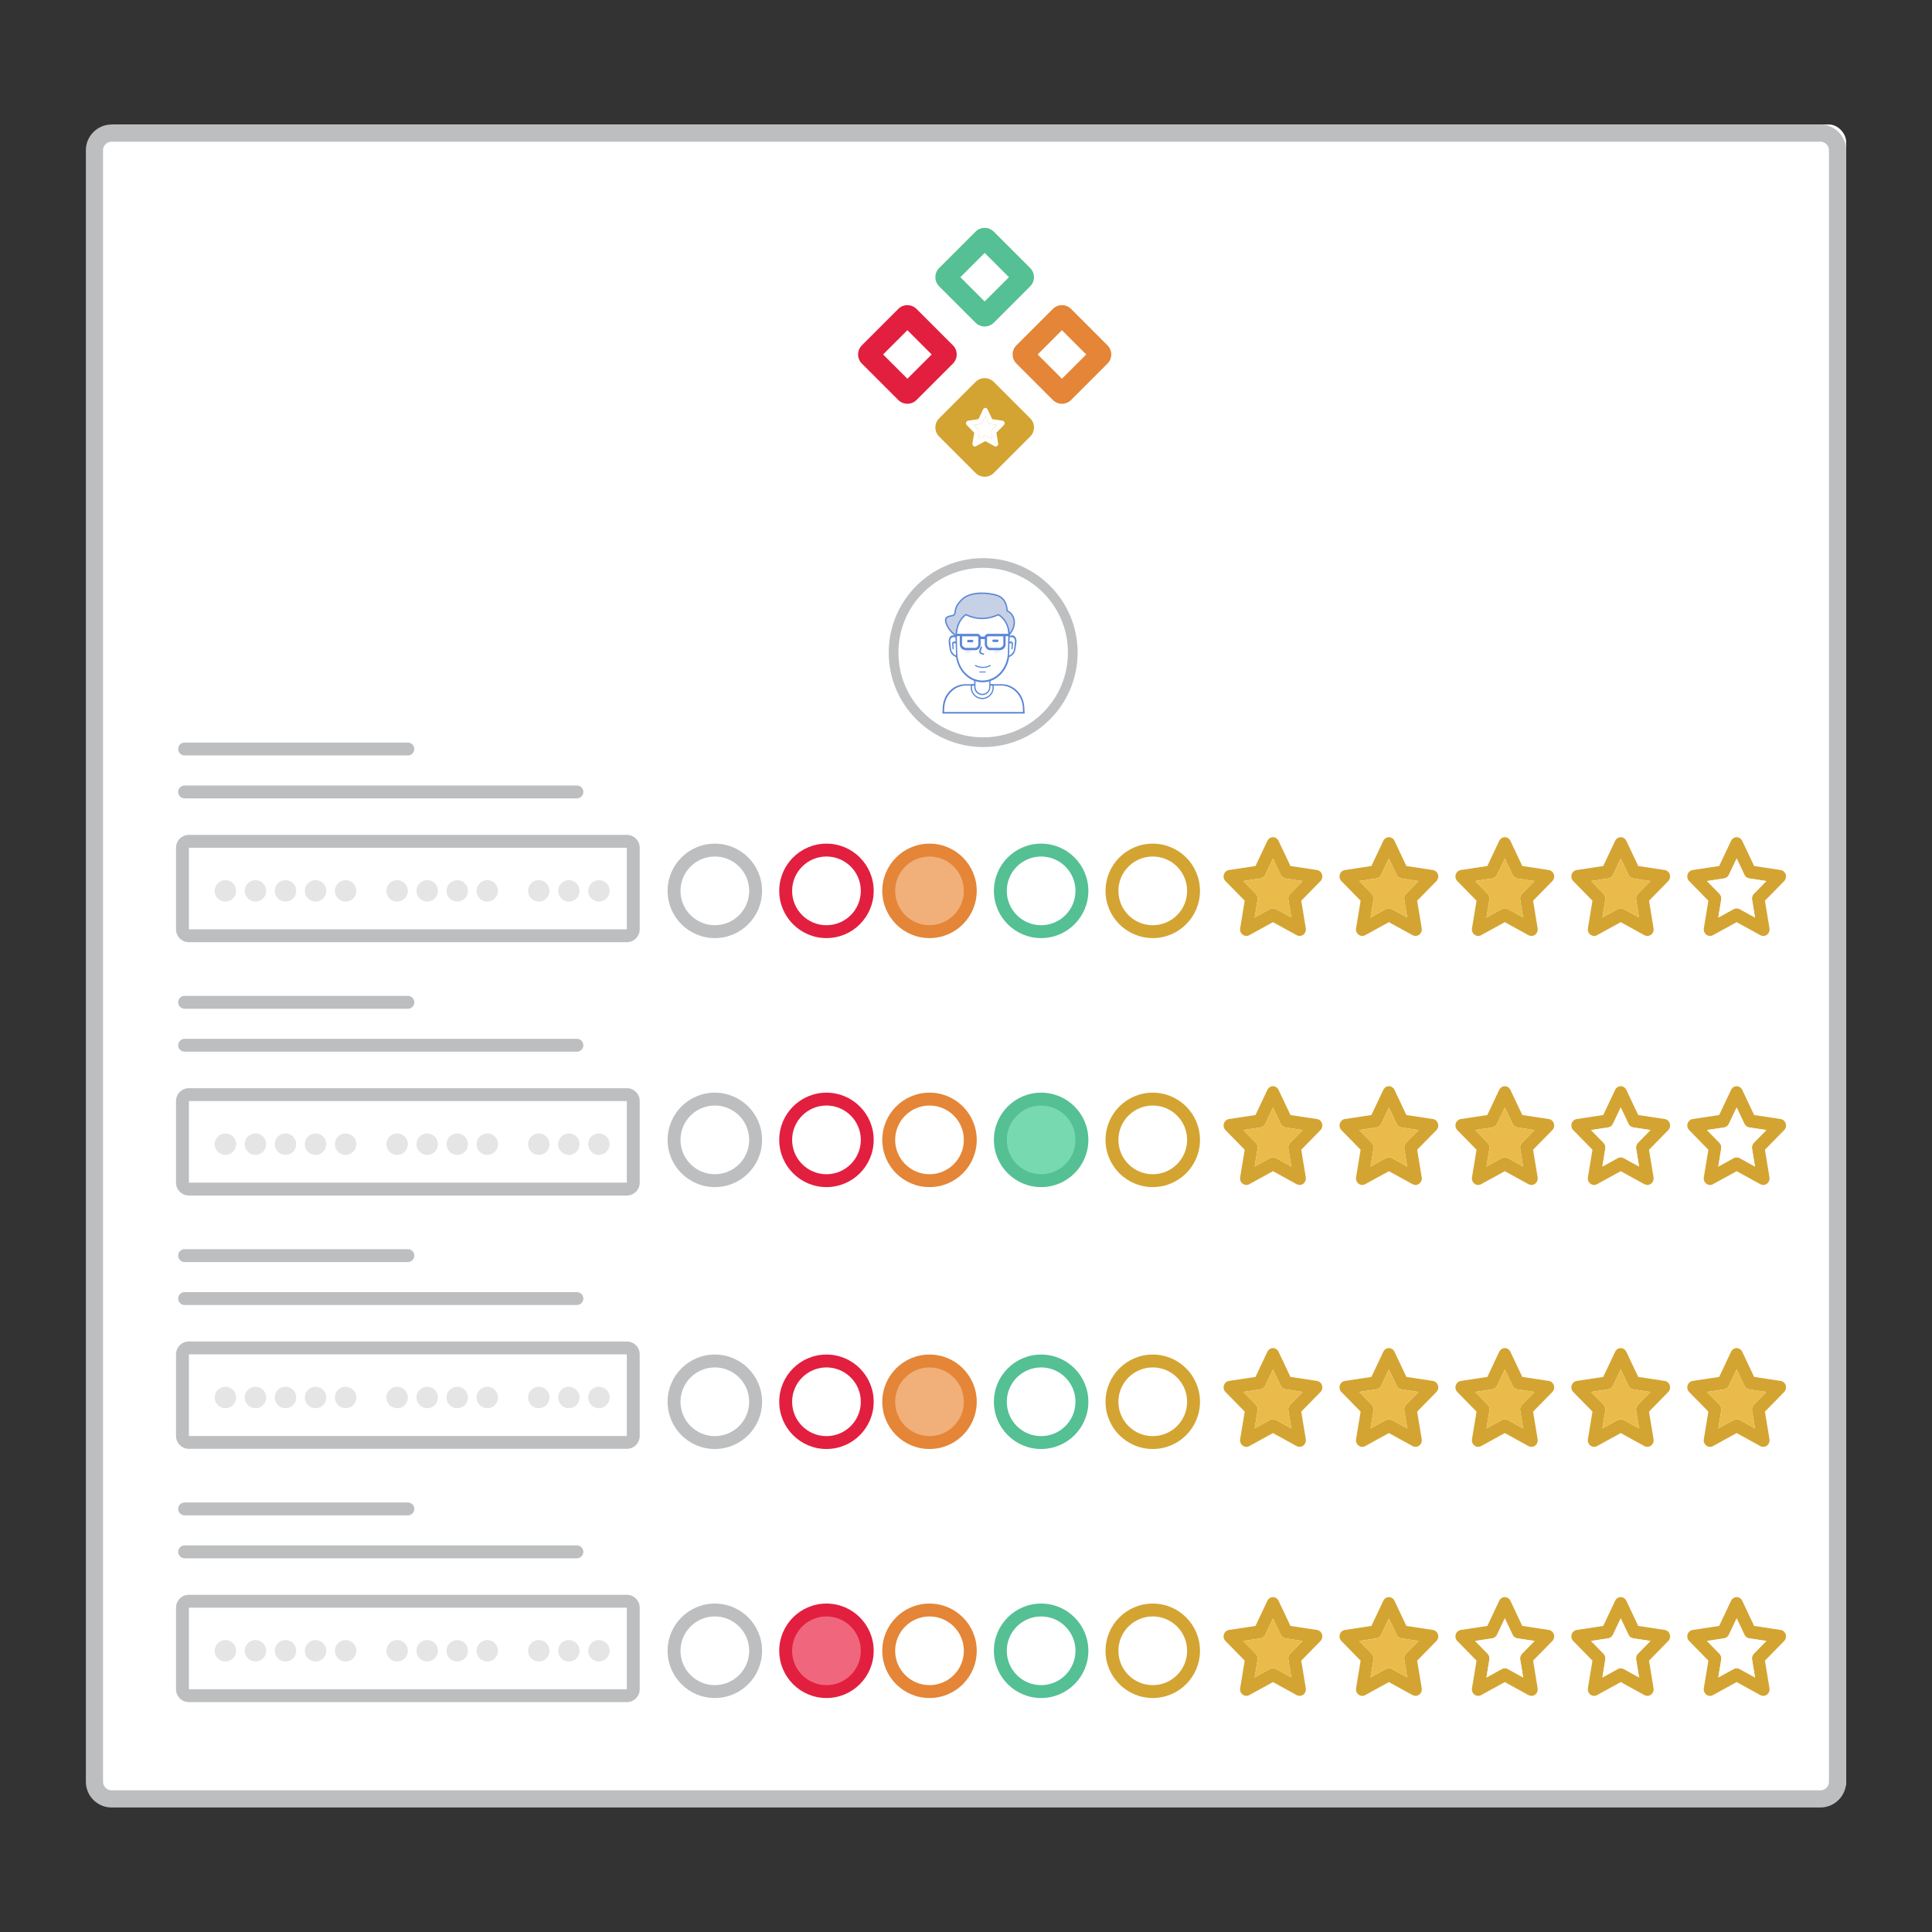 <?xml version="1.0" encoding="UTF-8"?>
<svg width="450px" height="450px" viewBox="0 0 450 450" version="1.1" xmlns="http://www.w3.org/2000/svg" xmlns:xlink="http://www.w3.org/1999/xlink">
    <rect x="0" y="0" width="450" height="450" fill="#333333" stroke="none"/>
    <title>4</title>
    <g id="4" stroke="none" stroke-width="1" fill="none" fill-rule="evenodd">
        <g id="Group-4" transform="translate(20, 29)">
            <rect id="Rectangle" fill="#FFFFFF" x="3" y="0" width="407" height="390" rx="4"></rect>
            <path d="M404,0 C407.314,0 410,2.686 410,6 L410,386 C410,389.314 407.314,392 404,392 L6,392 C2.686,392 0,389.314 0,386 L0,6 C0,2.686 2.686,0 6,0 L404,0 Z M404,4 L6,4 C4.946,4 4.082,4.816 4.005,5.851 L4,6 L4,386 C4,387.054 4.816,387.918 5.851,387.995 L6,388 L404,388 C405.054,388 405.918,387.184 405.995,386.149 L406,386 L406,6 C406,4.946 405.184,4.082 404.149,4.005 L404,4 Z" id="Rectangle" fill="#BCBEC0" fill-rule="nonzero"></path>
            <g id="Group-11" transform="translate(187, 101)">
                <circle id="Oval" fill="#FFFFFF" cx="22" cy="22" r="20.5"></circle>
                <path d="M22,0 C9.85,0 0,9.85 0,22 C0,34.15 9.85,44 22,44 C34.15,44 44,34.15 44,22 C44,9.85 34.15,0 22,0 Z M22,2.256 C32.904,2.256 41.744,11.096 41.744,22 C41.744,32.904 32.904,41.744 22,41.744 C11.096,41.744 2.256,32.904 2.256,22 C2.256,11.096 11.096,2.256 22,2.256 Z" id="Oval" fill="#BDBFC0" fill-rule="nonzero"></path>
                <g id="Young-man" transform="translate(12.5, 8)">
                    <path d="M0.112,27.971 C0.112,27.971 -0.318,22.088 5.179,21.539 C5.179,21.539 7.643,21.539 7.643,21.539 C7.643,21.539 7.643,20.395 7.643,20.395 C7.643,20.395 9.377,21.145 11.132,20.479 C11.132,20.479 11.188,21.539 11.188,21.539 C11.188,21.539 14.068,21.539 14.068,21.539 C14.068,21.539 18.999,21.734 18.775,28.026 C18.775,28.026 0.112,27.971 0.112,27.971 Z" id="body-bg-flat-copy" fill="#FFFFFF" fill-rule="nonzero"></path>
                    <path d="M18.823,28.205 C18.823,28.205 18.823,28.205 18.823,28.205 C18.823,28.205 0.358,28.205 0.358,28.205 C0.358,28.205 0.358,28.205 0.358,28.205 C0.358,28.205 0,28.205 0,28.205 C0,28.205 0.089,26.667 0.089,26.667 C0.264,23.663 2.613,21.371 5.302,21.371 C5.302,21.371 7.347,21.371 7.347,21.371 C7.347,21.371 7.347,21.678 7.347,21.678 C7.347,21.678 5.465,21.678 5.465,21.678 C2.874,21.678 0.61,23.884 0.441,26.775 C0.441,26.775 0.379,27.842 0.379,27.842 C0.379,27.842 18.774,27.842 18.774,27.842 C18.774,27.842 18.74,26.775 18.74,26.775 C18.572,23.884 16.308,21.678 13.717,21.678 C13.717,21.678 11.196,21.678 11.196,21.678 C11.196,21.678 11.196,21.371 11.196,21.371 C11.196,21.371 13.863,21.371 13.863,21.371 C16.552,21.371 18.901,23.663 19.076,26.667 C19.076,26.667 19.165,28.205 19.165,28.205 C19.165,28.205 18.823,28.205 18.823,28.205 Z" id="Rounded-Rectangle-13" fill="#5983D0" fill-rule="nonzero"></path>
                    <path d="M9.286,24.83 C7.802,24.83 6.6,23.619 6.6,22.124 C6.6,21.863 6.637,21.61 6.706,21.371 C6.706,21.371 6.711,21.371 6.711,21.371 C6.711,21.371 6.996,21.371 6.996,21.371 C6.996,21.371 7.486,21.371 7.486,21.371 C7.486,21.371 7.486,21.678 7.486,21.678 C7.486,21.678 6.918,21.678 6.918,21.678 C6.891,21.823 6.877,21.972 6.877,22.124 C6.877,23.465 7.955,24.551 9.286,24.551 C10.616,24.551 11.695,23.465 11.695,22.124 C11.695,21.972 11.68,21.823 11.653,21.678 C11.653,21.678 11.086,21.678 11.086,21.678 C11.086,21.678 11.086,21.371 11.086,21.371 C11.086,21.371 11.576,21.371 11.576,21.371 C11.576,21.371 11.861,21.371 11.861,21.371 C11.861,21.371 11.866,21.371 11.866,21.371 C11.934,21.61 11.972,21.863 11.972,22.124 C11.972,23.619 10.769,24.83 9.286,24.83 Z" id="Ellipse-4" fill="#5983D0" fill-rule="nonzero"></path>
                    <path d="M7.707,20.266 C7.707,20.266 7.707,21.986 7.707,21.986 C7.707,22.879 8.427,23.603 9.314,23.603 C10.201,23.603 10.92,22.879 10.92,21.986 C10.92,21.986 10.92,20.301 10.92,20.301 C11.013,20.273 11.105,20.242 11.196,20.208 C11.196,20.208 11.196,21.998 11.196,21.998 C11.196,23.054 10.347,23.909 9.3,23.909 C8.252,23.909 7.403,23.054 7.403,21.998 C7.403,21.998 7.403,20.155 7.403,20.155 C7.503,20.195 7.605,20.232 7.707,20.266 Z" id="neck" fill="#5C87D8" fill-rule="nonzero"></path>
                    <path d="M9.383,2.766 C12.828,2.766 15.547,6.009 15.458,9.905 C15.458,9.905 15.364,14.046 15.364,14.046 C15.281,17.717 12.604,20.618 9.383,20.618 C6.162,20.618 3.485,17.717 3.402,14.046 C3.402,14.046 3.308,9.905 3.308,9.905 C3.219,6.009 5.938,2.766 9.383,2.766 Z" id="2-copy-5" fill="#FFFFFF" fill-rule="nonzero"></path>
                    <path d="M15.735,9.777 C15.735,9.777 15.636,14.086 15.636,14.086 C15.549,17.906 12.744,20.925 9.369,20.925 C5.994,20.925 3.189,17.906 3.102,14.086 C3.102,14.086 3.003,9.777 3.003,9.777 C2.91,5.722 5.759,2.348 9.369,2.348 C12.979,2.348 15.828,5.722 15.735,9.777 Z M9.355,2.794 C5.958,2.794 3.276,6.012 3.363,9.877 C3.363,9.877 3.456,13.986 3.456,13.986 C3.538,17.628 6.178,20.506 9.355,20.506 C12.532,20.506 15.173,17.628 15.255,13.986 C15.255,13.986 15.347,9.877 15.347,9.877 C15.435,6.012 12.753,2.794 9.355,2.794 Z" id="2-line" fill="#5C87D8"></path>
                    <path d="M8.704,18.414 C8.704,18.414 10.033,18.414 10.033,18.414 C10.095,18.414 10.144,18.464 10.144,18.526 C10.144,18.588 10.095,18.638 10.033,18.638 C10.033,18.638 8.704,18.638 8.704,18.638 C8.643,18.638 8.594,18.588 8.594,18.526 C8.594,18.464 8.643,18.414 8.704,18.414 Z" id="Rounded-Rectangle-3" fill="#5C87D8"></path>
                    <path d="M7.541,17.079 C7.541,17.079 7.695,16.862 7.695,16.862 C8.191,17.148 8.78,17.313 9.412,17.313 C10.051,17.313 10.647,17.144 11.146,16.852 C11.146,16.852 11.307,17.077 11.307,17.077 C10.764,17.394 10.117,17.578 9.422,17.578 C8.729,17.578 8.083,17.395 7.541,17.079 Z" id="2" fill="#5C87D8"></path>
                    <path d="M2.801,10.311 C2.738,10.291 2.659,10.274 2.569,10.27 C2.547,10.269 2.524,10.269 2.5,10.27 C2.476,10.27 2.452,10.272 2.428,10.274 C2.378,10.28 2.328,10.289 2.277,10.304 C2.072,10.363 1.863,10.507 1.741,10.804 C1.679,10.953 1.639,11.14 1.628,11.374 C1.625,11.432 1.625,11.493 1.626,11.558 C1.627,11.622 1.63,11.69 1.635,11.761 C1.646,11.902 1.665,12.056 1.694,12.224 C1.693,12.224 1.667,12.732 1.847,13.316 C2.017,13.887 2.424,14.588 3.176,14.789 C3.089,13.339 3.087,11.861 2.996,10.405 C2.995,10.405 2.928,10.351 2.801,10.311 Z" id="Shape-11-copy" fill="#FFFFFF" fill-rule="nonzero"></path>
                    <path d="M1.819,11.411 C1.819,11.411 2.013,13.377 2.098,13.558 C2.098,13.558 2.612,14.703 3.461,14.754 C3.461,14.754 3.471,15.123 3.471,15.123 C3.471,15.123 1.98,14.93 1.692,13.199 C1.692,13.199 1.464,11.626 1.464,11.626 C1.464,11.626 1.288,9.544 3,10.073 C3,10.073 3.082,10.464 3.082,10.464 C3.082,10.464 1.772,10.055 1.819,11.411 Z" id="Shape-3" fill="#5C87D8"></path>
                    <path d="M2.65,13.195 C2.65,13.195 2.576,13.251 2.513,13.251 C2.451,13.251 2.378,13.195 2.378,13.195 C2.378,13.195 2.243,11.824 2.243,11.824 C2.243,11.824 2.429,11.148 3.221,11.505 C3.221,11.505 3.239,11.897 3.239,11.897 C3.239,11.897 2.545,11.649 2.56,11.958 C2.573,12.255 2.65,13.195 2.65,13.195 Z" id="Shape-4" fill="#5C87D8"></path>
                    <path d="M15.913,10.314 C15.977,10.294 16.056,10.278 16.146,10.273 C16.169,10.272 16.192,10.272 16.215,10.273 C16.239,10.274 16.264,10.275 16.288,10.278 C16.338,10.283 16.389,10.293 16.44,10.307 C16.645,10.367 16.855,10.51 16.978,10.807 C17.04,10.956 17.08,11.142 17.091,11.376 C17.094,11.434 17.095,11.496 17.093,11.56 C17.092,11.625 17.089,11.692 17.084,11.763 C17.073,11.904 17.054,12.058 17.025,12.226 C17.026,12.226 17.052,12.734 16.871,13.317 C16.701,13.888 16.292,14.589 15.537,14.789 C15.624,13.34 15.626,11.864 15.717,10.408 C15.718,10.408 15.785,10.354 15.913,10.314 Z" id="Shape-11-copy_1" fill="#FFFFFF" fill-rule="nonzero"></path>
                    <path d="M16.9,11.413 C16.9,11.413 16.704,13.378 16.619,13.56 C16.619,13.56 16.102,14.704 15.25,14.754 C15.25,14.754 15.239,15.123 15.239,15.123 C15.239,15.123 16.738,14.931 17.027,13.2 C17.027,13.2 17.255,11.628 17.255,11.628 C17.255,11.628 17.433,9.548 15.713,10.077 C15.713,10.077 15.631,10.467 15.631,10.467 C15.631,10.467 16.946,10.058 16.9,11.413 Z" id="Shape-3_1" fill="#5C87D8"></path>
                    <path d="M16.065,13.197 C16.065,13.197 16.138,13.253 16.202,13.253 C16.265,13.253 16.338,13.197 16.338,13.197 C16.338,13.197 16.473,11.826 16.473,11.826 C16.473,11.826 16.286,11.151 15.491,11.508 C15.491,11.508 15.473,11.9 15.473,11.9 C15.473,11.9 16.17,11.652 16.155,11.96 C16.141,12.257 16.065,13.197 16.065,13.197 Z" id="Shape-4_1" fill="#5C87D8"></path>
                    <path d="M9.234,12.581 C9.266,12.581 9.299,12.581 9.331,12.581 C9.531,12.855 9.613,13.276 9.719,13.641 C9.751,13.754 9.72,13.952 9.691,14.031 C9.586,14.324 9.256,14.319 8.985,14.45 C8.912,14.485 8.858,14.546 8.763,14.561 C8.702,14.507 8.627,14.496 8.597,14.408 C8.522,14.304 8.619,14.239 8.694,14.199 C8.831,14.125 9.253,14.052 9.303,13.92 C9.366,13.848 9.324,13.633 9.303,13.557 C9.25,13.364 9.224,13.202 9.151,13.027 C9.102,12.911 9.017,12.789 9.068,12.651 C9.11,12.633 9.2,12.612 9.234,12.581 Z" id="new_vector_shape_done" fill="#5C87D8" transform="translate(9.151, 13.571) scale(-1, 1) translate(-9.151, -13.571) "></path>
                    <path d="M12.719,12.78 C13.102,12.78 13.412,13.092 13.412,13.477 C13.412,13.862 13.102,14.175 12.719,14.175 C12.337,14.175 12.027,13.862 12.027,13.477 C12.027,13.092 12.337,12.78 12.719,12.78 Z" id="Ellipse-3" fill="#EDF1F1" fill-rule="nonzero"></path>
                    <path d="M6.018,12.78 C6.401,12.78 6.711,13.092 6.711,13.477 C6.711,13.862 6.401,14.175 6.018,14.175 C5.636,14.175 5.326,13.862 5.326,13.477 C5.326,13.092 5.636,12.78 6.018,12.78 Z" id="Ellipse-3-copy" fill="#EDF1F1" fill-rule="nonzero"></path>
                    <path d="M3.176,10.158 C3.299,7.856 4.059,6.191 5.456,5.162 C7.92,6.352 10.459,6.352 13.076,5.162 C14.592,6.159 15.428,7.713 15.586,9.826 C16.358,8.881 16.744,7.921 16.744,6.947 C16.744,5.486 15.81,4.548 15.096,4.295 C14.982,2.206 14.039,0.952 12.265,0.532 C9.604,-0.098 6.277,-0.016 4.619,1.586 C2.961,3.189 3.054,4.117 2.906,4.863 C2.758,5.609 1.819,5.286 1.078,5.777 C0.338,6.268 1.063,7.72 1.515,8.425 C1.816,8.894 2.369,9.472 3.176,10.158 Z" id="Path-38" fill="#C6D1E5" fill-rule="nonzero"></path>
                    <path d="M4.509,1.47 C3.353,2.587 3.011,3.265 2.823,4.379 L2.76,4.774 C2.757,4.794 2.753,4.812 2.75,4.831 C2.7,5.082 2.569,5.174 2.16,5.262 L1.706,5.353 L1.549,5.394 C1.532,5.399 1.514,5.404 1.494,5.41 C1.307,5.468 1.142,5.542 0.991,5.642 C0.267,6.123 0.598,7.29 1.38,8.512 C1.692,8.998 2.255,9.586 3.073,10.281 L3.318,10.49 L3.335,10.167 L3.354,9.888 C3.512,7.868 4.19,6.382 5.384,5.42 L5.477,5.349 L5.647,5.428 C7.986,6.478 10.396,6.478 12.867,5.43 L13.058,5.345 L12.988,5.297 C14.461,6.265 15.272,7.773 15.426,9.838 L15.456,10.238 L15.709,9.928 C16.503,8.956 16.903,7.961 16.903,6.947 L16.899,6.772 C16.836,5.56 16.128,4.561 15.272,4.191 L15.248,4.182 L15.255,4.286 C15.138,2.129 14.147,0.813 12.301,0.376 C9.207,-0.357 6.063,-0.032 4.509,1.47 Z M12.228,0.689 C13.93,1.092 14.826,2.284 14.936,4.304 L15.043,4.447 C15.867,4.739 16.584,5.735 16.584,6.947 L16.578,7.147 C16.536,7.88 16.265,8.607 15.76,9.33 L15.704,9.407 L15.69,9.286 C15.436,7.39 14.593,5.967 13.163,5.027 L13.01,5.015 C10.436,6.186 7.946,6.186 5.525,5.017 L5.362,5.032 L5.192,5.163 C3.972,6.141 3.262,7.623 3.059,9.598 L3.038,9.827 L2.902,9.706 C2.309,9.172 1.891,8.715 1.649,8.337 C0.966,7.271 0.673,6.238 1.166,5.911 C1.29,5.829 1.428,5.767 1.588,5.718 L1.683,5.69 L1.841,5.653 L2.1,5.602 C2.722,5.483 2.974,5.342 3.063,4.894 L3.098,4.694 L3.111,4.606 C3.284,3.449 3.569,2.824 4.73,1.702 C6.188,0.294 9.229,-0.021 12.228,0.689 Z" id="Path-38-Copy" fill="#5C87D8" fill-rule="nonzero"></path>
                    <path d="M6,11.029 C6,11.029 6.961,11.029 6.961,11.029 C7.094,11.029 7.202,11.159 7.202,11.319 C7.202,11.479 7.094,11.609 6.961,11.609 C6.961,11.609 6,11.609 6,11.609 C5.867,11.609 5.76,11.479 5.76,11.319 C5.76,11.159 5.867,11.029 6,11.029 Z" id="Rounded-Rectangle-9" fill="#5C87D8" fill-rule="nonzero"></path>
                    <path d="M11.874,10.964 C11.874,10.964 12.835,10.964 12.835,10.964 C12.968,10.964 13.076,11.094 13.076,11.255 C13.076,11.415 12.968,11.545 12.835,11.545 C12.835,11.545 11.874,11.545 11.874,11.545 C11.742,11.545 11.634,11.415 11.634,11.255 C11.634,11.094 11.742,10.964 11.874,10.964 Z" id="Rounded-Rectangle-9-copy" fill="#5C87D8" fill-rule="nonzero"></path>
                    <path d="M14.731,10.158 C14.731,10.158 14.731,12.147 14.731,12.147 C14.731,12.633 14.26,13.391 13.493,13.435 C13.38,13.429 11.1,13.437 11.1,13.437 C10.075,13.437 9.872,12.201 9.872,12.201 C9.872,12.201 9.872,10.857 9.872,10.857 C9.872,10.857 8.911,10.857 8.911,10.857 C8.911,10.857 8.911,12.201 8.911,12.201 C8.911,12.201 8.707,13.437 7.682,13.437 C7.682,13.437 5.402,13.429 5.289,13.435 C4.522,13.391 4.051,12.633 4.051,12.147 C4.051,12.147 4.051,10.158 4.051,10.158 C4.051,10.158 3.197,10.158 3.197,10.158 C3.197,10.158 3.197,9.621 3.197,9.621 C3.197,9.621 8.163,9.621 8.163,9.621 C8.163,9.621 8.911,9.742 8.911,10.266 C8.911,10.266 9.872,10.266 9.872,10.266 C9.872,9.742 10.619,9.621 10.619,9.621 C10.619,9.621 15.586,9.621 15.586,9.621 C15.586,9.621 15.586,10.158 15.586,10.158 C15.586,10.158 14.731,10.158 14.731,10.158 Z M8.376,10.427 C8.376,10.235 8.163,10.212 8.163,10.212 C8.163,10.212 4.585,10.212 4.585,10.212 C4.585,10.212 4.585,12.093 4.585,12.093 C4.585,12.679 5.386,12.899 5.386,12.899 C5.386,12.899 7.575,12.899 7.575,12.899 C8.329,12.899 8.376,12.093 8.376,12.093 C8.376,12.093 8.376,10.618 8.376,10.427 Z M14.197,10.212 C14.197,10.212 10.619,10.212 10.619,10.212 C10.619,10.212 10.406,10.235 10.406,10.427 C10.406,10.618 10.406,12.093 10.406,12.093 C10.406,12.093 10.453,12.899 11.207,12.899 C11.207,12.899 13.396,12.899 13.396,12.899 C13.396,12.899 14.197,12.679 14.197,12.093 C14.197,12.093 14.197,10.212 14.197,10.212 Z M13.46,13.483 C13.496,13.483 13.53,13.48 13.565,13.478 C13.594,13.479 13.565,13.481 13.46,13.483 Z M5.307,13.478 C5.341,13.48 5.376,13.483 5.411,13.483 C5.307,13.481 5.277,13.479 5.307,13.478 Z" id="Shape-1-copy-5" fill="#5C87D8"></path>
                </g>
            </g>
            <g id="Group" transform="translate(21, 143.958)">
                <rect id="Rectangle-Copy" fill="#FFFFFF" x="0" y="21.5" width="108" height="25" rx="3"></rect>
                <circle id="Oval" fill="#E5E5E5" fill-rule="nonzero" cx="11.5" cy="34.542" r="2.5"></circle>
                <circle id="Oval-Copy" fill="#E5E5E5" fill-rule="nonzero" cx="18.5" cy="34.542" r="2.5"></circle>
                <circle id="Oval-Copy-2" fill="#E5E5E5" fill-rule="nonzero" cx="25.5" cy="34.542" r="2.5"></circle>
                <circle id="Oval-Copy-3" fill="#E5E5E5" fill-rule="nonzero" cx="32.5" cy="34.542" r="2.5"></circle>
                <circle id="Oval-Copy-4" fill="#E5E5E5" fill-rule="nonzero" cx="39.5" cy="34.542" r="2.5"></circle>
                <circle id="Oval-Copy-9" fill="#E5E5E5" fill-rule="nonzero" cx="51.5" cy="34.542" r="2.5"></circle>
                <circle id="Oval-Copy-8" fill="#E5E5E5" fill-rule="nonzero" cx="58.5" cy="34.542" r="2.5"></circle>
                <circle id="Oval-Copy-7" fill="#E5E5E5" fill-rule="nonzero" cx="65.5" cy="34.542" r="2.5"></circle>
                <circle id="Oval-Copy-6" fill="#E5E5E5" fill-rule="nonzero" cx="72.5" cy="34.542" r="2.5"></circle>
                <circle id="Oval-Copy-12" fill="#E5E5E5" fill-rule="nonzero" cx="84.5" cy="34.542" r="2.5"></circle>
                <circle id="Oval-Copy-11" fill="#E5E5E5" fill-rule="nonzero" cx="91.5" cy="34.542" r="2.5"></circle>
                <circle id="Oval-Copy-10" fill="#E5E5E5" fill-rule="nonzero" cx="98.5" cy="34.542" r="2.5"></circle>
                <path d="M105,21.5 C106.657,21.5 108,22.843 108,24.5 L108,43.5 C108,45.157 106.657,46.5 105,46.5 L3,46.5 C1.343,46.5 0,45.157 0,43.5 L0,24.5 C0,22.843 1.343,21.5 3,21.5 L105,21.5 Z M105,24.5 L3,24.5 L3,43.5 L105,43.5 L105,24.5 Z" id="Rectangle" fill="#BCBEC0" fill-rule="nonzero"></path>
                <path d="M93.373,10 C94.201,10 94.873,10.672 94.873,11.5 C94.873,12.28 94.278,12.92 93.517,12.993 L93.373,13 L2,13 C1.172,13 0.5,12.328 0.5,11.5 C0.5,10.72 1.095,10.08 1.856,10.007 L2,10 L93.373,10 Z" id="Path-78" fill="#BCBEC0" fill-rule="nonzero"></path>
                <path d="M54,0 C54.828,0 55.5,0.672 55.5,1.5 C55.5,2.28 54.905,2.92 54.144,2.993 L54,3 L2,3 C1.172,3 0.5,2.328 0.5,1.5 C0.5,0.72 1.095,0.08 1.856,0.007 L2,0 L54,0 Z" id="Path-78-Copy" fill="#BCBEC0" fill-rule="nonzero"></path>
            </g>
            <g id="Group-Copy" transform="translate(21, 202.958)">
                <rect id="Rectangle-Copy" fill="#FFFFFF" x="0" y="21.5" width="108" height="25" rx="3"></rect>
                <circle id="Oval" fill="#E5E5E5" fill-rule="nonzero" cx="11.5" cy="34.542" r="2.5"></circle>
                <circle id="Oval-Copy" fill="#E5E5E5" fill-rule="nonzero" cx="18.5" cy="34.542" r="2.5"></circle>
                <circle id="Oval-Copy-2" fill="#E5E5E5" fill-rule="nonzero" cx="25.5" cy="34.542" r="2.5"></circle>
                <circle id="Oval-Copy-3" fill="#E5E5E5" fill-rule="nonzero" cx="32.5" cy="34.542" r="2.5"></circle>
                <circle id="Oval-Copy-4" fill="#E5E5E5" fill-rule="nonzero" cx="39.5" cy="34.542" r="2.5"></circle>
                <circle id="Oval-Copy-9" fill="#E5E5E5" fill-rule="nonzero" cx="51.5" cy="34.542" r="2.5"></circle>
                <circle id="Oval-Copy-8" fill="#E5E5E5" fill-rule="nonzero" cx="58.5" cy="34.542" r="2.5"></circle>
                <circle id="Oval-Copy-7" fill="#E5E5E5" fill-rule="nonzero" cx="65.5" cy="34.542" r="2.5"></circle>
                <circle id="Oval-Copy-6" fill="#E5E5E5" fill-rule="nonzero" cx="72.5" cy="34.542" r="2.5"></circle>
                <circle id="Oval-Copy-12" fill="#E5E5E5" fill-rule="nonzero" cx="84.5" cy="34.542" r="2.5"></circle>
                <circle id="Oval-Copy-11" fill="#E5E5E5" fill-rule="nonzero" cx="91.5" cy="34.542" r="2.5"></circle>
                <circle id="Oval-Copy-10" fill="#E5E5E5" fill-rule="nonzero" cx="98.5" cy="34.542" r="2.5"></circle>
                <path d="M105,21.5 C106.657,21.5 108,22.843 108,24.5 L108,43.5 C108,45.157 106.657,46.5 105,46.5 L3,46.5 C1.343,46.5 0,45.157 0,43.5 L0,24.5 C0,22.843 1.343,21.5 3,21.5 L105,21.5 Z M105,24.5 L3,24.5 L3,43.5 L105,43.5 L105,24.5 Z" id="Rectangle" fill="#BCBEC0" fill-rule="nonzero"></path>
                <path d="M93.373,10 C94.201,10 94.873,10.672 94.873,11.5 C94.873,12.28 94.278,12.92 93.517,12.993 L93.373,13 L2,13 C1.172,13 0.5,12.328 0.5,11.5 C0.5,10.72 1.095,10.08 1.856,10.007 L2,10 L93.373,10 Z" id="Path-78" fill="#BCBEC0" fill-rule="nonzero"></path>
                <path d="M54,0 C54.828,0 55.5,0.672 55.5,1.5 C55.5,2.28 54.905,2.92 54.144,2.993 L54,3 L2,3 C1.172,3 0.5,2.328 0.5,1.5 C0.5,0.72 1.095,0.08 1.856,0.007 L2,0 L54,0 Z" id="Path-78-Copy" fill="#BCBEC0" fill-rule="nonzero"></path>
            </g>
            <g id="Group-Copy-3" transform="translate(21, 261.958)">
                <rect id="Rectangle-Copy" fill="#FFFFFF" x="0" y="21.5" width="108" height="25" rx="3"></rect>
                <circle id="Oval" fill="#E5E5E5" fill-rule="nonzero" cx="11.5" cy="34.542" r="2.5"></circle>
                <circle id="Oval-Copy" fill="#E5E5E5" fill-rule="nonzero" cx="18.5" cy="34.542" r="2.5"></circle>
                <circle id="Oval-Copy-2" fill="#E5E5E5" fill-rule="nonzero" cx="25.5" cy="34.542" r="2.5"></circle>
                <circle id="Oval-Copy-3" fill="#E5E5E5" fill-rule="nonzero" cx="32.5" cy="34.542" r="2.5"></circle>
                <circle id="Oval-Copy-4" fill="#E5E5E5" fill-rule="nonzero" cx="39.5" cy="34.542" r="2.5"></circle>
                <circle id="Oval-Copy-9" fill="#E5E5E5" fill-rule="nonzero" cx="51.5" cy="34.542" r="2.5"></circle>
                <circle id="Oval-Copy-8" fill="#E5E5E5" fill-rule="nonzero" cx="58.5" cy="34.542" r="2.5"></circle>
                <circle id="Oval-Copy-7" fill="#E5E5E5" fill-rule="nonzero" cx="65.5" cy="34.542" r="2.5"></circle>
                <circle id="Oval-Copy-6" fill="#E5E5E5" fill-rule="nonzero" cx="72.5" cy="34.542" r="2.5"></circle>
                <circle id="Oval-Copy-12" fill="#E5E5E5" fill-rule="nonzero" cx="84.5" cy="34.542" r="2.5"></circle>
                <circle id="Oval-Copy-11" fill="#E5E5E5" fill-rule="nonzero" cx="91.5" cy="34.542" r="2.5"></circle>
                <circle id="Oval-Copy-10" fill="#E5E5E5" fill-rule="nonzero" cx="98.5" cy="34.542" r="2.5"></circle>
                <path d="M105,21.5 C106.657,21.5 108,22.843 108,24.5 L108,43.5 C108,45.157 106.657,46.5 105,46.5 L3,46.5 C1.343,46.5 0,45.157 0,43.5 L0,24.5 C0,22.843 1.343,21.5 3,21.5 L105,21.5 Z M105,24.5 L3,24.5 L3,43.5 L105,43.5 L105,24.5 Z" id="Rectangle" fill="#BCBEC0" fill-rule="nonzero"></path>
                <path d="M93.373,10 C94.201,10 94.873,10.672 94.873,11.5 C94.873,12.28 94.278,12.92 93.517,12.993 L93.373,13 L2,13 C1.172,13 0.5,12.328 0.5,11.5 C0.5,10.72 1.095,10.08 1.856,10.007 L2,10 L93.373,10 Z" id="Path-78" fill="#BCBEC0" fill-rule="nonzero"></path>
                <path d="M54,0 C54.828,0 55.5,0.672 55.5,1.5 C55.5,2.28 54.905,2.92 54.144,2.993 L54,3 L2,3 C1.172,3 0.5,2.328 0.5,1.5 C0.5,0.72 1.095,0.08 1.856,0.007 L2,0 L54,0 Z" id="Path-78-Copy" fill="#BCBEC0" fill-rule="nonzero"></path>
            </g>
            <g id="Group-Copy-2" transform="translate(21, 320.958)">
                <rect id="Rectangle-Copy" fill="#FFFFFF" x="0" y="21.5" width="108" height="25" rx="3"></rect>
                <circle id="Oval" fill="#E5E5E5" fill-rule="nonzero" cx="11.5" cy="34.542" r="2.5"></circle>
                <circle id="Oval-Copy" fill="#E5E5E5" fill-rule="nonzero" cx="18.5" cy="34.542" r="2.5"></circle>
                <circle id="Oval-Copy-2" fill="#E5E5E5" fill-rule="nonzero" cx="25.5" cy="34.542" r="2.5"></circle>
                <circle id="Oval-Copy-3" fill="#E5E5E5" fill-rule="nonzero" cx="32.5" cy="34.542" r="2.5"></circle>
                <circle id="Oval-Copy-4" fill="#E5E5E5" fill-rule="nonzero" cx="39.5" cy="34.542" r="2.5"></circle>
                <circle id="Oval-Copy-9" fill="#E5E5E5" fill-rule="nonzero" cx="51.5" cy="34.542" r="2.5"></circle>
                <circle id="Oval-Copy-8" fill="#E5E5E5" fill-rule="nonzero" cx="58.5" cy="34.542" r="2.5"></circle>
                <circle id="Oval-Copy-7" fill="#E5E5E5" fill-rule="nonzero" cx="65.5" cy="34.542" r="2.5"></circle>
                <circle id="Oval-Copy-6" fill="#E5E5E5" fill-rule="nonzero" cx="72.5" cy="34.542" r="2.5"></circle>
                <circle id="Oval-Copy-12" fill="#E5E5E5" fill-rule="nonzero" cx="84.5" cy="34.542" r="2.5"></circle>
                <circle id="Oval-Copy-11" fill="#E5E5E5" fill-rule="nonzero" cx="91.5" cy="34.542" r="2.5"></circle>
                <circle id="Oval-Copy-10" fill="#E5E5E5" fill-rule="nonzero" cx="98.5" cy="34.542" r="2.5"></circle>
                <path d="M105,21.5 C106.657,21.5 108,22.843 108,24.5 L108,43.5 C108,45.157 106.657,46.5 105,46.5 L3,46.5 C1.343,46.5 0,45.157 0,43.5 L0,24.5 C0,22.843 1.343,21.5 3,21.5 L105,21.5 Z M105,24.5 L3,24.5 L3,43.5 L105,43.5 L105,24.5 Z" id="Rectangle" fill="#BCBEC0" fill-rule="nonzero"></path>
                <path d="M93.373,10 C94.201,10 94.873,10.672 94.873,11.5 C94.873,12.28 94.278,12.92 93.517,12.993 L93.373,13 L2,13 C1.172,13 0.5,12.328 0.5,11.5 C0.5,10.72 1.095,10.08 1.856,10.007 L2,10 L93.373,10 Z" id="Path-78" fill="#BCBEC0" fill-rule="nonzero"></path>
                <path d="M54,0 C54.828,0 55.5,0.672 55.5,1.5 C55.5,2.28 54.905,2.92 54.144,2.993 L54,3 L2,3 C1.172,3 0.5,2.328 0.5,1.5 C0.5,0.72 1.095,0.08 1.856,0.007 L2,0 L54,0 Z" id="Path-78-Copy" fill="#BCBEC0" fill-rule="nonzero"></path>
            </g>
            <g id="Group-3" transform="translate(135.5, 166)">
                <circle id="Oval" fill="#FFFFFF" cx="11" cy="12.5" r="9.5"></circle>
                <circle id="Oval-Copy-5" fill="#FFFFFF" cx="37" cy="12.5" r="9.5"></circle>
                <circle id="Oval-Copy-14" fill="#F1AF79" cx="61" cy="12.5" r="9.5"></circle>
                <circle id="Oval-Copy-13" fill="#FFFFFF" cx="87" cy="12.5" r="9.5"></circle>
                <circle id="Oval-Copy-15" fill="#FFFFFF" cx="113" cy="12.5" r="9.5"></circle>
                <path d="M11,1.5 C4.925,1.5 0,6.425 0,12.5 C0,18.575 4.925,23.5 11,23.5 C17.075,23.5 22,18.575 22,12.5 C22,6.425 17.075,1.5 11,1.5 Z M11,4.5 C15.418,4.5 19,8.082 19,12.5 C19,16.918 15.418,20.5 11,20.5 C6.582,20.5 3,16.918 3,12.5 C3,8.082 6.582,4.5 11,4.5 Z" id="Oval" fill="#BCBEC0" fill-rule="nonzero"></path>
                <path d="M37,1.5 C30.925,1.5 26,6.425 26,12.5 C26,18.575 30.925,23.5 37,23.5 C43.075,23.5 48,18.575 48,12.5 C48,6.425 43.075,1.5 37,1.5 Z M37,4.5 C41.418,4.5 45,8.082 45,12.5 C45,16.918 41.418,20.5 37,20.5 C32.582,20.5 29,16.918 29,12.5 C29,8.082 32.582,4.5 37,4.5 Z" id="Oval-Copy-5" fill="#E21F3F" fill-rule="nonzero"></path>
                <path d="M61,1.5 C54.925,1.5 50,6.425 50,12.5 C50,18.575 54.925,23.5 61,23.5 C67.075,23.5 72,18.575 72,12.5 C72,6.425 67.075,1.5 61,1.5 Z M61,4.5 C65.418,4.5 69,8.082 69,12.5 C69,16.918 65.418,20.5 61,20.5 C56.582,20.5 53,16.918 53,12.5 C53,8.082 56.582,4.5 61,4.5 Z" id="Oval-Copy-14" fill="#E48537" fill-rule="nonzero"></path>
                <path d="M87,1.5 C80.925,1.5 76,6.425 76,12.5 C76,18.575 80.925,23.5 87,23.5 C93.075,23.5 98,18.575 98,12.5 C98,6.425 93.075,1.5 87,1.5 Z M87,4.5 C91.418,4.5 95,8.082 95,12.5 C95,16.918 91.418,20.5 87,20.5 C82.582,20.5 79,16.918 79,12.5 C79,8.082 82.582,4.5 87,4.5 Z" id="Oval-Copy-13" fill="#54C093" fill-rule="nonzero"></path>
                <path d="M113,1.5 C106.925,1.5 102,6.425 102,12.5 C102,18.575 106.925,23.5 113,23.5 C119.075,23.5 124,18.575 124,12.5 C124,6.425 119.075,1.5 113,1.5 Z M113,4.5 C117.418,4.5 121,8.082 121,12.5 C121,16.918 117.418,20.5 113,20.5 C108.582,20.5 105,16.918 105,12.5 C105,8.082 108.582,4.5 113,4.5 Z" id="Oval-Copy-15" fill="#D4A432" fill-rule="nonzero"></path>
                <g id="Group-2" transform="translate(129.5, 0)">
                    <path d="M22.928,8.679 C22.754,8.132 22.3,7.731 21.753,7.646 L15.573,6.71 L12.804,0.851 C12.559,0.34 12.059,0 11.5,0 C10.941,0 10.441,0.34 10.196,0.851 L7.427,6.71 L1.247,7.646 C0.7,7.731 0.246,8.132 0.072,8.679 C-0.103,9.226 0.049,9.834 0.444,10.235 L4.913,14.794 L3.854,21.224 C3.761,21.795 3.994,22.367 4.436,22.707 C4.89,23.047 5.483,23.096 5.972,22.829 L11.5,19.79 L17.028,22.829 C17.249,22.95 17.482,22.999 17.703,22.999 C18.005,22.999 18.308,22.901 18.564,22.707 C19.007,22.367 19.239,21.795 19.146,21.224 L18.087,14.794 L22.556,10.235 C22.952,9.834 23.103,9.226 22.928,8.679 Z M15.503,13.177 C15.166,13.517 15.003,14.027 15.084,14.514 L15.771,18.708 L12.175,16.726 C11.756,16.495 11.244,16.495 10.825,16.726 L7.229,18.708 L7.915,14.514 C7.997,14.028 7.834,13.517 7.496,13.177 L4.587,10.21 L8.602,9.603 C9.079,9.53 9.487,9.214 9.696,8.764 L11.5,4.959 L13.304,8.764 C13.513,9.213 13.92,9.529 14.398,9.603 L18.413,10.21 L15.503,13.177 Z" id="Shape" fill="#D4A432"></path>
                    <path d="M15.084,14.514 L15.771,18.708 L12.175,16.726 C11.756,16.495 11.244,16.495 10.825,16.726 L7.229,18.708 L7.915,14.514 C7.997,14.028 7.834,13.517 7.496,13.177 L4.587,10.21 L8.602,9.603 C9.079,9.53 9.487,9.214 9.696,8.764 L11.5,4.959 L13.304,8.764 C13.513,9.213 13.92,9.529 14.398,9.603 L18.413,10.21 L15.503,13.177 C15.166,13.517 15.003,14.027 15.084,14.514 Z" id="Path" fill="#EABB4A"></path>
                </g>
                <g id="Group-2-Copy" transform="translate(156.5, 0)">
                    <path d="M22.928,8.679 C22.754,8.132 22.3,7.731 21.753,7.646 L15.573,6.71 L12.804,0.851 C12.559,0.34 12.059,0 11.5,0 C10.941,0 10.441,0.34 10.196,0.851 L7.427,6.71 L1.247,7.646 C0.7,7.731 0.246,8.132 0.072,8.679 C-0.103,9.226 0.049,9.834 0.444,10.235 L4.913,14.794 L3.854,21.224 C3.761,21.795 3.994,22.367 4.436,22.707 C4.89,23.047 5.483,23.096 5.972,22.829 L11.5,19.79 L17.028,22.829 C17.249,22.95 17.482,22.999 17.703,22.999 C18.005,22.999 18.308,22.901 18.564,22.707 C19.007,22.367 19.239,21.795 19.146,21.224 L18.087,14.794 L22.556,10.235 C22.952,9.834 23.103,9.226 22.928,8.679 Z M15.503,13.177 C15.166,13.517 15.003,14.027 15.084,14.514 L15.771,18.708 L12.175,16.726 C11.756,16.495 11.244,16.495 10.825,16.726 L7.229,18.708 L7.915,14.514 C7.997,14.028 7.834,13.517 7.496,13.177 L4.587,10.21 L8.602,9.603 C9.079,9.53 9.487,9.214 9.696,8.764 L11.5,4.959 L13.304,8.764 C13.513,9.213 13.92,9.529 14.398,9.603 L18.413,10.21 L15.503,13.177 Z" id="Shape" fill="#D4A432"></path>
                    <path d="M15.084,14.514 L15.771,18.708 L12.175,16.726 C11.756,16.495 11.244,16.495 10.825,16.726 L7.229,18.708 L7.915,14.514 C7.997,14.028 7.834,13.517 7.496,13.177 L4.587,10.21 L8.602,9.603 C9.079,9.53 9.487,9.214 9.696,8.764 L11.5,4.959 L13.304,8.764 C13.513,9.213 13.92,9.529 14.398,9.603 L18.413,10.21 L15.503,13.177 C15.166,13.517 15.003,14.027 15.084,14.514 Z" id="Path" fill="#EABB4A"></path>
                </g>
                <g id="Group-2-Copy-3" transform="translate(183.5, 0)">
                    <path d="M22.928,8.679 C22.754,8.132 22.3,7.731 21.753,7.646 L15.573,6.71 L12.804,0.851 C12.559,0.34 12.059,0 11.5,0 C10.941,0 10.441,0.34 10.196,0.851 L7.427,6.71 L1.247,7.646 C0.7,7.731 0.246,8.132 0.072,8.679 C-0.103,9.226 0.049,9.834 0.444,10.235 L4.913,14.794 L3.854,21.224 C3.761,21.795 3.994,22.367 4.436,22.707 C4.89,23.047 5.483,23.096 5.972,22.829 L11.5,19.79 L17.028,22.829 C17.249,22.95 17.482,22.999 17.703,22.999 C18.005,22.999 18.308,22.901 18.564,22.707 C19.007,22.367 19.239,21.795 19.146,21.224 L18.087,14.794 L22.556,10.235 C22.952,9.834 23.103,9.226 22.928,8.679 Z M15.503,13.177 C15.166,13.517 15.003,14.027 15.084,14.514 L15.771,18.708 L12.175,16.726 C11.756,16.495 11.244,16.495 10.825,16.726 L7.229,18.708 L7.915,14.514 C7.997,14.028 7.834,13.517 7.496,13.177 L4.587,10.21 L8.602,9.603 C9.079,9.53 9.487,9.214 9.696,8.764 L11.5,4.959 L13.304,8.764 C13.513,9.213 13.92,9.529 14.398,9.603 L18.413,10.21 L15.503,13.177 Z" id="Shape" fill="#D4A432"></path>
                    <path d="M15.084,14.514 L15.771,18.708 L12.175,16.726 C11.756,16.495 11.244,16.495 10.825,16.726 L7.229,18.708 L7.915,14.514 C7.997,14.028 7.834,13.517 7.496,13.177 L4.587,10.21 L8.602,9.603 C9.079,9.53 9.487,9.214 9.696,8.764 L11.5,4.959 L13.304,8.764 C13.513,9.213 13.92,9.529 14.398,9.603 L18.413,10.21 L15.503,13.177 C15.166,13.517 15.003,14.027 15.084,14.514 Z" id="Path" fill="#EABB4A"></path>
                </g>
                <g id="Group-2-Copy-2" transform="translate(210.5, 0)">
                    <path d="M22.928,8.679 C22.754,8.132 22.3,7.731 21.753,7.646 L15.573,6.71 L12.804,0.851 C12.559,0.34 12.059,0 11.5,0 C10.941,0 10.441,0.34 10.196,0.851 L7.427,6.71 L1.247,7.646 C0.7,7.731 0.246,8.132 0.072,8.679 C-0.103,9.226 0.049,9.834 0.444,10.235 L4.913,14.794 L3.854,21.224 C3.761,21.795 3.994,22.367 4.436,22.707 C4.89,23.047 5.483,23.096 5.972,22.829 L11.5,19.79 L17.028,22.829 C17.249,22.95 17.482,22.999 17.703,22.999 C18.005,22.999 18.308,22.901 18.564,22.707 C19.007,22.367 19.239,21.795 19.146,21.224 L18.087,14.794 L22.556,10.235 C22.952,9.834 23.103,9.226 22.928,8.679 Z M15.503,13.177 C15.166,13.517 15.003,14.027 15.084,14.514 L15.771,18.708 L12.175,16.726 C11.756,16.495 11.244,16.495 10.825,16.726 L7.229,18.708 L7.915,14.514 C7.997,14.028 7.834,13.517 7.496,13.177 L4.587,10.21 L8.602,9.603 C9.079,9.53 9.487,9.214 9.696,8.764 L11.5,4.959 L13.304,8.764 C13.513,9.213 13.92,9.529 14.398,9.603 L18.413,10.21 L15.503,13.177 Z" id="Shape" fill="#D4A432"></path>
                    <path d="M15.084,14.514 L15.771,18.708 L12.175,16.726 C11.756,16.495 11.244,16.495 10.825,16.726 L7.229,18.708 L7.915,14.514 C7.997,14.028 7.834,13.517 7.496,13.177 L4.587,10.21 L8.602,9.603 C9.079,9.53 9.487,9.214 9.696,8.764 L11.5,4.959 L13.304,8.764 C13.513,9.213 13.92,9.529 14.398,9.603 L18.413,10.21 L15.503,13.177 C15.166,13.517 15.003,14.027 15.084,14.514 Z" id="Path" fill="#EABB4A"></path>
                </g>
                <g id="Group-2-Copy-4" transform="translate(237.5, 0)">
                    <path d="M22.928,8.679 C22.754,8.132 22.3,7.731 21.753,7.646 L15.573,6.71 L12.804,0.851 C12.559,0.34 12.059,0 11.5,0 C10.941,0 10.441,0.34 10.196,0.851 L7.427,6.71 L1.247,7.646 C0.7,7.731 0.246,8.132 0.072,8.679 C-0.103,9.226 0.049,9.834 0.444,10.235 L4.913,14.794 L3.854,21.224 C3.761,21.795 3.994,22.367 4.436,22.707 C4.89,23.047 5.483,23.096 5.972,22.829 L11.5,19.79 L17.028,22.829 C17.249,22.95 17.482,22.999 17.703,22.999 C18.005,22.999 18.308,22.901 18.564,22.707 C19.007,22.367 19.239,21.795 19.146,21.224 L18.087,14.794 L22.556,10.235 C22.952,9.834 23.103,9.226 22.928,8.679 Z M15.503,13.177 C15.166,13.517 15.003,14.027 15.084,14.514 L15.771,18.708 L12.175,16.726 C11.756,16.495 11.244,16.495 10.825,16.726 L7.229,18.708 L7.915,14.514 C7.997,14.028 7.834,13.517 7.496,13.177 L4.587,10.21 L8.602,9.603 C9.079,9.53 9.487,9.214 9.696,8.764 L11.5,4.959 L13.304,8.764 C13.513,9.213 13.92,9.529 14.398,9.603 L18.413,10.21 L15.503,13.177 Z" id="Shape" fill="#D4A432"></path>
                    <path d="M15.084,14.514 L15.771,18.708 L12.175,16.726 C11.756,16.495 11.244,16.495 10.825,16.726 L7.229,18.708 L7.915,14.514 C7.997,14.028 7.834,13.517 7.496,13.177 L4.587,10.21 L8.602,9.603 C9.079,9.53 9.487,9.214 9.696,8.764 L11.5,4.959 L13.304,8.764 C13.513,9.213 13.92,9.529 14.398,9.603 L18.413,10.21 L15.503,13.177 C15.166,13.517 15.003,14.027 15.084,14.514 Z" id="Path" fill="#FFFFFF"></path>
                </g>
            </g>
            <g id="Group-3-Copy" transform="translate(135.5, 224)">
                <circle id="Oval" fill="#FFFFFF" cx="11" cy="12.5" r="9.5"></circle>
                <circle id="Oval-Copy-5" fill="#FFFFFF" cx="37" cy="12.5" r="9.5"></circle>
                <circle id="Oval-Copy-14" fill="#FFFFFF" cx="61" cy="12.5" r="9.5"></circle>
                <circle id="Oval-Copy-13" fill="#77D9B0" fill-rule="nonzero" cx="87" cy="12.5" r="9.5"></circle>
                <circle id="Oval-Copy-15" fill="#FFFFFF" cx="113" cy="12.5" r="9.5"></circle>
                <path d="M11,1.5 C4.925,1.5 0,6.425 0,12.5 C0,18.575 4.925,23.5 11,23.5 C17.075,23.5 22,18.575 22,12.5 C22,6.425 17.075,1.5 11,1.5 Z M11,4.5 C15.418,4.5 19,8.082 19,12.5 C19,16.918 15.418,20.5 11,20.5 C6.582,20.5 3,16.918 3,12.5 C3,8.082 6.582,4.5 11,4.5 Z" id="Oval" fill="#BCBEC0" fill-rule="nonzero"></path>
                <path d="M37,1.5 C30.925,1.5 26,6.425 26,12.5 C26,18.575 30.925,23.5 37,23.5 C43.075,23.5 48,18.575 48,12.5 C48,6.425 43.075,1.5 37,1.5 Z M37,4.5 C41.418,4.5 45,8.082 45,12.5 C45,16.918 41.418,20.5 37,20.5 C32.582,20.5 29,16.918 29,12.5 C29,8.082 32.582,4.5 37,4.5 Z" id="Oval-Copy-5" fill="#E21F3F" fill-rule="nonzero"></path>
                <path d="M61,1.5 C54.925,1.5 50,6.425 50,12.5 C50,18.575 54.925,23.5 61,23.5 C67.075,23.5 72,18.575 72,12.5 C72,6.425 67.075,1.5 61,1.5 Z M61,4.5 C65.418,4.5 69,8.082 69,12.5 C69,16.918 65.418,20.5 61,20.5 C56.582,20.5 53,16.918 53,12.5 C53,8.082 56.582,4.5 61,4.5 Z" id="Oval-Copy-14" fill="#E48537" fill-rule="nonzero"></path>
                <path d="M87,1.5 C80.925,1.5 76,6.425 76,12.5 C76,18.575 80.925,23.5 87,23.5 C93.075,23.5 98,18.575 98,12.5 C98,6.425 93.075,1.5 87,1.5 Z M87,4.5 C91.418,4.5 95,8.082 95,12.5 C95,16.918 91.418,20.5 87,20.5 C82.582,20.5 79,16.918 79,12.5 C79,8.082 82.582,4.5 87,4.5 Z" id="Oval-Copy-13" fill="#54C093" fill-rule="nonzero"></path>
                <path d="M113,1.5 C106.925,1.5 102,6.425 102,12.5 C102,18.575 106.925,23.5 113,23.5 C119.075,23.5 124,18.575 124,12.5 C124,6.425 119.075,1.5 113,1.5 Z M113,4.5 C117.418,4.5 121,8.082 121,12.5 C121,16.918 117.418,20.5 113,20.5 C108.582,20.5 105,16.918 105,12.5 C105,8.082 108.582,4.5 113,4.5 Z" id="Oval-Copy-15" fill="#D4A432" fill-rule="nonzero"></path>
                <g id="Group-2" transform="translate(129.5, 0)">
                    <path d="M22.928,8.679 C22.754,8.132 22.3,7.731 21.753,7.646 L15.573,6.71 L12.804,0.851 C12.559,0.34 12.059,0 11.5,0 C10.941,0 10.441,0.34 10.196,0.851 L7.427,6.71 L1.247,7.646 C0.7,7.731 0.246,8.132 0.072,8.679 C-0.103,9.226 0.049,9.834 0.444,10.235 L4.913,14.794 L3.854,21.224 C3.761,21.795 3.994,22.367 4.436,22.707 C4.89,23.047 5.483,23.096 5.972,22.829 L11.5,19.79 L17.028,22.829 C17.249,22.95 17.482,22.999 17.703,22.999 C18.005,22.999 18.308,22.901 18.564,22.707 C19.007,22.367 19.239,21.795 19.146,21.224 L18.087,14.794 L22.556,10.235 C22.952,9.834 23.103,9.226 22.928,8.679 Z M15.503,13.177 C15.166,13.517 15.003,14.027 15.084,14.514 L15.771,18.708 L12.175,16.726 C11.756,16.495 11.244,16.495 10.825,16.726 L7.229,18.708 L7.915,14.514 C7.997,14.028 7.834,13.517 7.496,13.177 L4.587,10.21 L8.602,9.603 C9.079,9.53 9.487,9.214 9.696,8.764 L11.5,4.959 L13.304,8.764 C13.513,9.213 13.92,9.529 14.398,9.603 L18.413,10.21 L15.503,13.177 Z" id="Shape" fill="#D4A432"></path>
                    <path d="M15.084,14.514 L15.771,18.708 L12.175,16.726 C11.756,16.495 11.244,16.495 10.825,16.726 L7.229,18.708 L7.915,14.514 C7.997,14.028 7.834,13.517 7.496,13.177 L4.587,10.21 L8.602,9.603 C9.079,9.53 9.487,9.214 9.696,8.764 L11.5,4.959 L13.304,8.764 C13.513,9.213 13.92,9.529 14.398,9.603 L18.413,10.21 L15.503,13.177 C15.166,13.517 15.003,14.027 15.084,14.514 Z" id="Path" fill="#EABB4A"></path>
                </g>
                <g id="Group-2-Copy" transform="translate(156.5, 0)">
                    <path d="M22.928,8.679 C22.754,8.132 22.3,7.731 21.753,7.646 L15.573,6.71 L12.804,0.851 C12.559,0.34 12.059,0 11.5,0 C10.941,0 10.441,0.34 10.196,0.851 L7.427,6.71 L1.247,7.646 C0.7,7.731 0.246,8.132 0.072,8.679 C-0.103,9.226 0.049,9.834 0.444,10.235 L4.913,14.794 L3.854,21.224 C3.761,21.795 3.994,22.367 4.436,22.707 C4.89,23.047 5.483,23.096 5.972,22.829 L11.5,19.79 L17.028,22.829 C17.249,22.95 17.482,22.999 17.703,22.999 C18.005,22.999 18.308,22.901 18.564,22.707 C19.007,22.367 19.239,21.795 19.146,21.224 L18.087,14.794 L22.556,10.235 C22.952,9.834 23.103,9.226 22.928,8.679 Z M15.503,13.177 C15.166,13.517 15.003,14.027 15.084,14.514 L15.771,18.708 L12.175,16.726 C11.756,16.495 11.244,16.495 10.825,16.726 L7.229,18.708 L7.915,14.514 C7.997,14.028 7.834,13.517 7.496,13.177 L4.587,10.21 L8.602,9.603 C9.079,9.53 9.487,9.214 9.696,8.764 L11.5,4.959 L13.304,8.764 C13.513,9.213 13.92,9.529 14.398,9.603 L18.413,10.21 L15.503,13.177 Z" id="Shape" fill="#D4A432"></path>
                    <path d="M15.084,14.514 L15.771,18.708 L12.175,16.726 C11.756,16.495 11.244,16.495 10.825,16.726 L7.229,18.708 L7.915,14.514 C7.997,14.028 7.834,13.517 7.496,13.177 L4.587,10.21 L8.602,9.603 C9.079,9.53 9.487,9.214 9.696,8.764 L11.5,4.959 L13.304,8.764 C13.513,9.213 13.92,9.529 14.398,9.603 L18.413,10.21 L15.503,13.177 C15.166,13.517 15.003,14.027 15.084,14.514 Z" id="Path" fill="#EABB4A"></path>
                </g>
                <g id="Group-2-Copy-3" transform="translate(183.5, 0)">
                    <path d="M22.928,8.679 C22.754,8.132 22.3,7.731 21.753,7.646 L15.573,6.71 L12.804,0.851 C12.559,0.34 12.059,0 11.5,0 C10.941,0 10.441,0.34 10.196,0.851 L7.427,6.71 L1.247,7.646 C0.7,7.731 0.246,8.132 0.072,8.679 C-0.103,9.226 0.049,9.834 0.444,10.235 L4.913,14.794 L3.854,21.224 C3.761,21.795 3.994,22.367 4.436,22.707 C4.89,23.047 5.483,23.096 5.972,22.829 L11.5,19.79 L17.028,22.829 C17.249,22.95 17.482,22.999 17.703,22.999 C18.005,22.999 18.308,22.901 18.564,22.707 C19.007,22.367 19.239,21.795 19.146,21.224 L18.087,14.794 L22.556,10.235 C22.952,9.834 23.103,9.226 22.928,8.679 Z M15.503,13.177 C15.166,13.517 15.003,14.027 15.084,14.514 L15.771,18.708 L12.175,16.726 C11.756,16.495 11.244,16.495 10.825,16.726 L7.229,18.708 L7.915,14.514 C7.997,14.028 7.834,13.517 7.496,13.177 L4.587,10.21 L8.602,9.603 C9.079,9.53 9.487,9.214 9.696,8.764 L11.5,4.959 L13.304,8.764 C13.513,9.213 13.92,9.529 14.398,9.603 L18.413,10.21 L15.503,13.177 Z" id="Shape" fill="#D4A432"></path>
                    <path d="M15.084,14.514 L15.771,18.708 L12.175,16.726 C11.756,16.495 11.244,16.495 10.825,16.726 L7.229,18.708 L7.915,14.514 C7.997,14.028 7.834,13.517 7.496,13.177 L4.587,10.21 L8.602,9.603 C9.079,9.53 9.487,9.214 9.696,8.764 L11.5,4.959 L13.304,8.764 C13.513,9.213 13.92,9.529 14.398,9.603 L18.413,10.21 L15.503,13.177 C15.166,13.517 15.003,14.027 15.084,14.514 Z" id="Path" fill="#EABB4A"></path>
                </g>
                <g id="Group-2-Copy-2" transform="translate(210.5, 0)">
                    <path d="M22.928,8.679 C22.754,8.132 22.3,7.731 21.753,7.646 L15.573,6.71 L12.804,0.851 C12.559,0.34 12.059,0 11.5,0 C10.941,0 10.441,0.34 10.196,0.851 L7.427,6.71 L1.247,7.646 C0.7,7.731 0.246,8.132 0.072,8.679 C-0.103,9.226 0.049,9.834 0.444,10.235 L4.913,14.794 L3.854,21.224 C3.761,21.795 3.994,22.367 4.436,22.707 C4.89,23.047 5.483,23.096 5.972,22.829 L11.5,19.79 L17.028,22.829 C17.249,22.95 17.482,22.999 17.703,22.999 C18.005,22.999 18.308,22.901 18.564,22.707 C19.007,22.367 19.239,21.795 19.146,21.224 L18.087,14.794 L22.556,10.235 C22.952,9.834 23.103,9.226 22.928,8.679 Z M15.503,13.177 C15.166,13.517 15.003,14.027 15.084,14.514 L15.771,18.708 L12.175,16.726 C11.756,16.495 11.244,16.495 10.825,16.726 L7.229,18.708 L7.915,14.514 C7.997,14.028 7.834,13.517 7.496,13.177 L4.587,10.21 L8.602,9.603 C9.079,9.53 9.487,9.214 9.696,8.764 L11.5,4.959 L13.304,8.764 C13.513,9.213 13.92,9.529 14.398,9.603 L18.413,10.21 L15.503,13.177 Z" id="Shape" fill="#D4A432"></path>
                    <path d="M15.084,14.514 L15.771,18.708 L12.175,16.726 C11.756,16.495 11.244,16.495 10.825,16.726 L7.229,18.708 L7.915,14.514 C7.997,14.028 7.834,13.517 7.496,13.177 L4.587,10.21 L8.602,9.603 C9.079,9.53 9.487,9.214 9.696,8.764 L11.5,4.959 L13.304,8.764 C13.513,9.213 13.92,9.529 14.398,9.603 L18.413,10.21 L15.503,13.177 C15.166,13.517 15.003,14.027 15.084,14.514 Z" id="Path" fill="#FFFFFF"></path>
                </g>
                <g id="Group-2-Copy-4" transform="translate(237.5, 0)">
                    <path d="M22.928,8.679 C22.754,8.132 22.3,7.731 21.753,7.646 L15.573,6.71 L12.804,0.851 C12.559,0.34 12.059,0 11.5,0 C10.941,0 10.441,0.34 10.196,0.851 L7.427,6.71 L1.247,7.646 C0.7,7.731 0.246,8.132 0.072,8.679 C-0.103,9.226 0.049,9.834 0.444,10.235 L4.913,14.794 L3.854,21.224 C3.761,21.795 3.994,22.367 4.436,22.707 C4.89,23.047 5.483,23.096 5.972,22.829 L11.5,19.79 L17.028,22.829 C17.249,22.95 17.482,22.999 17.703,22.999 C18.005,22.999 18.308,22.901 18.564,22.707 C19.007,22.367 19.239,21.795 19.146,21.224 L18.087,14.794 L22.556,10.235 C22.952,9.834 23.103,9.226 22.928,8.679 Z M15.503,13.177 C15.166,13.517 15.003,14.027 15.084,14.514 L15.771,18.708 L12.175,16.726 C11.756,16.495 11.244,16.495 10.825,16.726 L7.229,18.708 L7.915,14.514 C7.997,14.028 7.834,13.517 7.496,13.177 L4.587,10.21 L8.602,9.603 C9.079,9.53 9.487,9.214 9.696,8.764 L11.5,4.959 L13.304,8.764 C13.513,9.213 13.92,9.529 14.398,9.603 L18.413,10.21 L15.503,13.177 Z" id="Shape" fill="#D4A432"></path>
                    <path d="M15.084,14.514 L15.771,18.708 L12.175,16.726 C11.756,16.495 11.244,16.495 10.825,16.726 L7.229,18.708 L7.915,14.514 C7.997,14.028 7.834,13.517 7.496,13.177 L4.587,10.21 L8.602,9.603 C9.079,9.53 9.487,9.214 9.696,8.764 L11.5,4.959 L13.304,8.764 C13.513,9.213 13.92,9.529 14.398,9.603 L18.413,10.21 L15.503,13.177 C15.166,13.517 15.003,14.027 15.084,14.514 Z" id="Path" fill="#FFFFFF"></path>
                </g>
            </g>
            <g id="Group-3-Copy-3" transform="translate(135.5, 285)">
                <circle id="Oval" fill="#FFFFFF" cx="11" cy="12.5" r="9.5"></circle>
                <circle id="Oval-Copy-5" fill="#FFFFFF" cx="37" cy="12.5" r="9.5"></circle>
                <circle id="Oval-Copy-14" fill="#F1AF79" cx="61" cy="12.5" r="9.5"></circle>
                <circle id="Oval-Copy-13" fill="#FFFFFF" cx="87" cy="12.5" r="9.5"></circle>
                <circle id="Oval-Copy-15" fill="#FFFFFF" cx="113" cy="12.5" r="9.5"></circle>
                <path d="M11,1.5 C4.925,1.5 0,6.425 0,12.5 C0,18.575 4.925,23.5 11,23.5 C17.075,23.5 22,18.575 22,12.5 C22,6.425 17.075,1.5 11,1.5 Z M11,4.5 C15.418,4.5 19,8.082 19,12.5 C19,16.918 15.418,20.5 11,20.5 C6.582,20.5 3,16.918 3,12.5 C3,8.082 6.582,4.5 11,4.5 Z" id="Oval" fill="#BCBEC0" fill-rule="nonzero"></path>
                <path d="M37,1.5 C30.925,1.5 26,6.425 26,12.5 C26,18.575 30.925,23.5 37,23.5 C43.075,23.5 48,18.575 48,12.5 C48,6.425 43.075,1.5 37,1.5 Z M37,4.5 C41.418,4.5 45,8.082 45,12.5 C45,16.918 41.418,20.5 37,20.5 C32.582,20.5 29,16.918 29,12.5 C29,8.082 32.582,4.5 37,4.5 Z" id="Oval-Copy-5" fill="#E21F3F" fill-rule="nonzero"></path>
                <path d="M61,1.5 C54.925,1.5 50,6.425 50,12.5 C50,18.575 54.925,23.5 61,23.5 C67.075,23.5 72,18.575 72,12.5 C72,6.425 67.075,1.5 61,1.5 Z M61,4.5 C65.418,4.5 69,8.082 69,12.5 C69,16.918 65.418,20.5 61,20.5 C56.582,20.5 53,16.918 53,12.5 C53,8.082 56.582,4.5 61,4.5 Z" id="Oval-Copy-14" fill="#E48537" fill-rule="nonzero"></path>
                <path d="M87,1.5 C80.925,1.5 76,6.425 76,12.5 C76,18.575 80.925,23.5 87,23.5 C93.075,23.5 98,18.575 98,12.5 C98,6.425 93.075,1.5 87,1.5 Z M87,4.5 C91.418,4.5 95,8.082 95,12.5 C95,16.918 91.418,20.5 87,20.5 C82.582,20.5 79,16.918 79,12.5 C79,8.082 82.582,4.5 87,4.5 Z" id="Oval-Copy-13" fill="#54C093" fill-rule="nonzero"></path>
                <path d="M113,1.5 C106.925,1.5 102,6.425 102,12.5 C102,18.575 106.925,23.5 113,23.5 C119.075,23.5 124,18.575 124,12.5 C124,6.425 119.075,1.5 113,1.5 Z M113,4.5 C117.418,4.5 121,8.082 121,12.5 C121,16.918 117.418,20.5 113,20.5 C108.582,20.5 105,16.918 105,12.5 C105,8.082 108.582,4.5 113,4.5 Z" id="Oval-Copy-15" fill="#D4A432" fill-rule="nonzero"></path>
                <g id="Group-2" transform="translate(129.5, 0)">
                    <path d="M22.928,8.679 C22.754,8.132 22.3,7.731 21.753,7.646 L15.573,6.71 L12.804,0.851 C12.559,0.34 12.059,0 11.5,0 C10.941,0 10.441,0.34 10.196,0.851 L7.427,6.71 L1.247,7.646 C0.7,7.731 0.246,8.132 0.072,8.679 C-0.103,9.226 0.049,9.834 0.444,10.235 L4.913,14.794 L3.854,21.224 C3.761,21.795 3.994,22.367 4.436,22.707 C4.89,23.047 5.483,23.096 5.972,22.829 L11.5,19.79 L17.028,22.829 C17.249,22.95 17.482,22.999 17.703,22.999 C18.005,22.999 18.308,22.901 18.564,22.707 C19.007,22.367 19.239,21.795 19.146,21.224 L18.087,14.794 L22.556,10.235 C22.952,9.834 23.103,9.226 22.928,8.679 Z M15.503,13.177 C15.166,13.517 15.003,14.027 15.084,14.514 L15.771,18.708 L12.175,16.726 C11.756,16.495 11.244,16.495 10.825,16.726 L7.229,18.708 L7.915,14.514 C7.997,14.028 7.834,13.517 7.496,13.177 L4.587,10.21 L8.602,9.603 C9.079,9.53 9.487,9.214 9.696,8.764 L11.5,4.959 L13.304,8.764 C13.513,9.213 13.92,9.529 14.398,9.603 L18.413,10.21 L15.503,13.177 Z" id="Shape" fill="#D4A432"></path>
                    <path d="M15.084,14.514 L15.771,18.708 L12.175,16.726 C11.756,16.495 11.244,16.495 10.825,16.726 L7.229,18.708 L7.915,14.514 C7.997,14.028 7.834,13.517 7.496,13.177 L4.587,10.21 L8.602,9.603 C9.079,9.53 9.487,9.214 9.696,8.764 L11.5,4.959 L13.304,8.764 C13.513,9.213 13.92,9.529 14.398,9.603 L18.413,10.21 L15.503,13.177 C15.166,13.517 15.003,14.027 15.084,14.514 Z" id="Path" fill="#EABB4A"></path>
                </g>
                <g id="Group-2-Copy" transform="translate(156.5, 0)">
                    <path d="M22.928,8.679 C22.754,8.132 22.3,7.731 21.753,7.646 L15.573,6.71 L12.804,0.851 C12.559,0.34 12.059,0 11.5,0 C10.941,0 10.441,0.34 10.196,0.851 L7.427,6.71 L1.247,7.646 C0.7,7.731 0.246,8.132 0.072,8.679 C-0.103,9.226 0.049,9.834 0.444,10.235 L4.913,14.794 L3.854,21.224 C3.761,21.795 3.994,22.367 4.436,22.707 C4.89,23.047 5.483,23.096 5.972,22.829 L11.5,19.79 L17.028,22.829 C17.249,22.95 17.482,22.999 17.703,22.999 C18.005,22.999 18.308,22.901 18.564,22.707 C19.007,22.367 19.239,21.795 19.146,21.224 L18.087,14.794 L22.556,10.235 C22.952,9.834 23.103,9.226 22.928,8.679 Z M15.503,13.177 C15.166,13.517 15.003,14.027 15.084,14.514 L15.771,18.708 L12.175,16.726 C11.756,16.495 11.244,16.495 10.825,16.726 L7.229,18.708 L7.915,14.514 C7.997,14.028 7.834,13.517 7.496,13.177 L4.587,10.21 L8.602,9.603 C9.079,9.53 9.487,9.214 9.696,8.764 L11.5,4.959 L13.304,8.764 C13.513,9.213 13.92,9.529 14.398,9.603 L18.413,10.21 L15.503,13.177 Z" id="Shape" fill="#D4A432"></path>
                    <path d="M15.084,14.514 L15.771,18.708 L12.175,16.726 C11.756,16.495 11.244,16.495 10.825,16.726 L7.229,18.708 L7.915,14.514 C7.997,14.028 7.834,13.517 7.496,13.177 L4.587,10.21 L8.602,9.603 C9.079,9.53 9.487,9.214 9.696,8.764 L11.5,4.959 L13.304,8.764 C13.513,9.213 13.92,9.529 14.398,9.603 L18.413,10.21 L15.503,13.177 C15.166,13.517 15.003,14.027 15.084,14.514 Z" id="Path" fill="#EABB4A"></path>
                </g>
                <g id="Group-2-Copy-3" transform="translate(183.5, 0)">
                    <path d="M22.928,8.679 C22.754,8.132 22.3,7.731 21.753,7.646 L15.573,6.71 L12.804,0.851 C12.559,0.34 12.059,0 11.5,0 C10.941,0 10.441,0.34 10.196,0.851 L7.427,6.71 L1.247,7.646 C0.7,7.731 0.246,8.132 0.072,8.679 C-0.103,9.226 0.049,9.834 0.444,10.235 L4.913,14.794 L3.854,21.224 C3.761,21.795 3.994,22.367 4.436,22.707 C4.89,23.047 5.483,23.096 5.972,22.829 L11.5,19.79 L17.028,22.829 C17.249,22.95 17.482,22.999 17.703,22.999 C18.005,22.999 18.308,22.901 18.564,22.707 C19.007,22.367 19.239,21.795 19.146,21.224 L18.087,14.794 L22.556,10.235 C22.952,9.834 23.103,9.226 22.928,8.679 Z M15.503,13.177 C15.166,13.517 15.003,14.027 15.084,14.514 L15.771,18.708 L12.175,16.726 C11.756,16.495 11.244,16.495 10.825,16.726 L7.229,18.708 L7.915,14.514 C7.997,14.028 7.834,13.517 7.496,13.177 L4.587,10.21 L8.602,9.603 C9.079,9.53 9.487,9.214 9.696,8.764 L11.5,4.959 L13.304,8.764 C13.513,9.213 13.92,9.529 14.398,9.603 L18.413,10.21 L15.503,13.177 Z" id="Shape" fill="#D4A432"></path>
                    <path d="M15.084,14.514 L15.771,18.708 L12.175,16.726 C11.756,16.495 11.244,16.495 10.825,16.726 L7.229,18.708 L7.915,14.514 C7.997,14.028 7.834,13.517 7.496,13.177 L4.587,10.21 L8.602,9.603 C9.079,9.53 9.487,9.214 9.696,8.764 L11.5,4.959 L13.304,8.764 C13.513,9.213 13.92,9.529 14.398,9.603 L18.413,10.21 L15.503,13.177 C15.166,13.517 15.003,14.027 15.084,14.514 Z" id="Path" fill="#EABB4A"></path>
                </g>
                <g id="Group-2-Copy-2" transform="translate(210.5, 0)">
                    <path d="M22.928,8.679 C22.754,8.132 22.3,7.731 21.753,7.646 L15.573,6.71 L12.804,0.851 C12.559,0.34 12.059,0 11.5,0 C10.941,0 10.441,0.34 10.196,0.851 L7.427,6.71 L1.247,7.646 C0.7,7.731 0.246,8.132 0.072,8.679 C-0.103,9.226 0.049,9.834 0.444,10.235 L4.913,14.794 L3.854,21.224 C3.761,21.795 3.994,22.367 4.436,22.707 C4.89,23.047 5.483,23.096 5.972,22.829 L11.5,19.79 L17.028,22.829 C17.249,22.95 17.482,22.999 17.703,22.999 C18.005,22.999 18.308,22.901 18.564,22.707 C19.007,22.367 19.239,21.795 19.146,21.224 L18.087,14.794 L22.556,10.235 C22.952,9.834 23.103,9.226 22.928,8.679 Z M15.503,13.177 C15.166,13.517 15.003,14.027 15.084,14.514 L15.771,18.708 L12.175,16.726 C11.756,16.495 11.244,16.495 10.825,16.726 L7.229,18.708 L7.915,14.514 C7.997,14.028 7.834,13.517 7.496,13.177 L4.587,10.21 L8.602,9.603 C9.079,9.53 9.487,9.214 9.696,8.764 L11.5,4.959 L13.304,8.764 C13.513,9.213 13.92,9.529 14.398,9.603 L18.413,10.21 L15.503,13.177 Z" id="Shape" fill="#D4A432"></path>
                    <path d="M15.084,14.514 L15.771,18.708 L12.175,16.726 C11.756,16.495 11.244,16.495 10.825,16.726 L7.229,18.708 L7.915,14.514 C7.997,14.028 7.834,13.517 7.496,13.177 L4.587,10.21 L8.602,9.603 C9.079,9.53 9.487,9.214 9.696,8.764 L11.5,4.959 L13.304,8.764 C13.513,9.213 13.92,9.529 14.398,9.603 L18.413,10.21 L15.503,13.177 C15.166,13.517 15.003,14.027 15.084,14.514 Z" id="Path" fill="#EABB4A"></path>
                </g>
                <g id="Group-2-Copy-4" transform="translate(237.5, 0)">
                    <path d="M22.928,8.679 C22.754,8.132 22.3,7.731 21.753,7.646 L15.573,6.71 L12.804,0.851 C12.559,0.34 12.059,0 11.5,0 C10.941,0 10.441,0.34 10.196,0.851 L7.427,6.71 L1.247,7.646 C0.7,7.731 0.246,8.132 0.072,8.679 C-0.103,9.226 0.049,9.834 0.444,10.235 L4.913,14.794 L3.854,21.224 C3.761,21.795 3.994,22.367 4.436,22.707 C4.89,23.047 5.483,23.096 5.972,22.829 L11.5,19.79 L17.028,22.829 C17.249,22.95 17.482,22.999 17.703,22.999 C18.005,22.999 18.308,22.901 18.564,22.707 C19.007,22.367 19.239,21.795 19.146,21.224 L18.087,14.794 L22.556,10.235 C22.952,9.834 23.103,9.226 22.928,8.679 Z M15.503,13.177 C15.166,13.517 15.003,14.027 15.084,14.514 L15.771,18.708 L12.175,16.726 C11.756,16.495 11.244,16.495 10.825,16.726 L7.229,18.708 L7.915,14.514 C7.997,14.028 7.834,13.517 7.496,13.177 L4.587,10.21 L8.602,9.603 C9.079,9.53 9.487,9.214 9.696,8.764 L11.5,4.959 L13.304,8.764 C13.513,9.213 13.92,9.529 14.398,9.603 L18.413,10.21 L15.503,13.177 Z" id="Shape" fill="#D4A432"></path>
                    <path d="M15.084,14.514 L15.771,18.708 L12.175,16.726 C11.756,16.495 11.244,16.495 10.825,16.726 L7.229,18.708 L7.915,14.514 C7.997,14.028 7.834,13.517 7.496,13.177 L4.587,10.21 L8.602,9.603 C9.079,9.53 9.487,9.214 9.696,8.764 L11.5,4.959 L13.304,8.764 C13.513,9.213 13.92,9.529 14.398,9.603 L18.413,10.21 L15.503,13.177 C15.166,13.517 15.003,14.027 15.084,14.514 Z" id="Path" fill="#EABB4A"></path>
                </g>
            </g>
            <polygon id="Path-79-Copy" fill="#FFFFFF" points="210.349 44.323 201.9 35.561 210.348 27.298 218.709 35.81"></polygon>
            <path d="M215.349,26.561 C217.005,26.561 218.349,27.904 218.349,29.561 L218.349,41.561 C218.349,43.218 217.005,44.561 215.349,44.561 L203.349,44.561 C201.692,44.561 200.349,43.218 200.349,41.561 L200.349,29.561 C200.349,27.904 201.692,26.561 203.349,26.561 L215.349,26.561 Z M213.348,31.561 L205.348,31.561 L205.348,39.561 L213.348,39.561 L213.348,31.561 Z" id="Rectangle" fill="#54C093" fill-rule="nonzero" transform="translate(209.349, 35.561) rotate(-45) translate(-209.349, -35.561) "></path>
            <polygon id="Path-79-Copy-3" fill="#D4A432" points="209.349 79.323 200.9 70.561 209.348 62.298 217.709 70.81"></polygon>
            <polygon id="Path-79-Copy-2" fill="#FFFFFF" points="191.349 62.323 182.9 53.561 191.348 45.298 199.709 53.81"></polygon>
            <path d="M215.349,61.561 C217.005,61.561 218.349,62.904 218.349,64.561 L218.349,76.561 C218.349,78.218 217.005,79.561 215.349,79.561 L203.349,79.561 C201.692,79.561 200.349,78.218 200.349,76.561 L200.349,64.561 C200.349,62.904 201.692,61.561 203.349,61.561 L215.349,61.561 Z M213.348,66.561 L205.348,66.561 L205.348,74.561 L213.348,74.561 L213.348,66.561 Z" id="Rectangle-Copy-4" fill="#D4A432" fill-rule="nonzero" transform="translate(209.349, 70.561) rotate(-45) translate(-209.349, -70.561) "></path>
            <g id="Group-2" transform="translate(205, 66)" fill="#FFFFFF">
                <path d="M8.972,3.396 C8.904,3.182 8.726,3.025 8.512,2.992 L6.094,2.626 L5.01,0.333 C4.915,0.133 4.719,0 4.5,0 C4.281,0 4.086,0.133 3.99,0.333 L2.906,2.626 L0.488,2.992 C0.274,3.025 0.096,3.182 0.028,3.396 C-0.04,3.61 0.019,3.848 0.174,4.005 L1.922,5.789 L1.508,8.305 C1.472,8.529 1.563,8.752 1.736,8.885 C1.913,9.018 2.146,9.037 2.337,8.933 L4.5,7.744 L6.663,8.933 C6.75,8.981 6.841,9 6.927,9 C7.046,9 7.164,8.961 7.264,8.885 C7.437,8.752 7.528,8.529 7.492,8.305 L7.078,5.789 L8.826,4.005 C8.981,3.848 9.04,3.61 8.972,3.396 Z M6.067,5.156 C5.934,5.289 5.871,5.489 5.903,5.679 L6.171,7.32 L4.764,6.545 C4.6,6.455 4.4,6.455 4.236,6.545 L2.829,7.32 L3.097,5.679 C3.129,5.489 3.065,5.289 2.933,5.156 L1.795,3.995 L3.366,3.758 C3.553,3.729 3.712,3.605 3.794,3.429 L4.5,1.941 L5.206,3.429 C5.288,3.605 5.447,3.729 5.634,3.758 L7.205,3.995 L6.067,5.156 Z" id="Shape"></path>
                <path d="M5.903,5.679 L6.171,7.32 L4.764,6.545 C4.6,6.455 4.4,6.455 4.236,6.545 L2.829,7.32 L3.097,5.679 C3.129,5.489 3.065,5.289 2.933,5.156 L1.795,3.995 L3.366,3.758 C3.553,3.729 3.712,3.605 3.794,3.429 L4.5,1.941 L5.206,3.429 C5.288,3.605 5.447,3.729 5.634,3.758 L7.205,3.995 L6.067,5.156 C5.934,5.289 5.871,5.489 5.903,5.679 Z" id="Path"></path>
            </g>
            <path d="M197.349,44.561 C199.005,44.561 200.349,45.904 200.349,47.561 L200.349,59.561 C200.349,61.218 199.005,62.561 197.349,62.561 L185.349,62.561 C183.692,62.561 182.349,61.218 182.349,59.561 L182.349,47.561 C182.349,45.904 183.692,44.561 185.349,44.561 L197.349,44.561 Z M195.348,49.561 L187.348,49.561 L187.348,57.561 L195.348,57.561 L195.348,49.561 Z" id="Rectangle-Copy-2" fill="#E21F3F" fill-rule="nonzero" transform="translate(191.349, 53.561) rotate(-45) translate(-191.349, -53.561) "></path>
            <polygon id="Path-79" fill="#FFFFFF" points="227.349 62.323 218.9 53.561 227.348 45.298 235.709 53.81"></polygon>
            <path d="M233.349,44.561 C235.005,44.561 236.349,45.904 236.349,47.561 L236.349,59.561 C236.349,61.218 235.005,62.561 233.349,62.561 L221.349,62.561 C219.692,62.561 218.349,61.218 218.349,59.561 L218.349,47.561 C218.349,45.904 219.692,44.561 221.349,44.561 L233.349,44.561 Z M231.348,49.561 L223.348,49.561 L223.348,57.561 L231.348,57.561 L231.348,49.561 Z" id="Rectangle-Copy-3" fill="#E48537" fill-rule="nonzero" transform="translate(227.349, 53.561) rotate(-45) translate(-227.349, -53.561) "></path>
            <g id="Group-3-Copy-2" transform="translate(135.5, 343)">
                <circle id="Oval" fill="#FFFFFF" cx="11" cy="12.5" r="9.5"></circle>
                <circle id="Oval-Copy-5" fill="#F0677D" cx="37" cy="12.5" r="9.5"></circle>
                <circle id="Oval-Copy-14" fill="#FFFFFF" cx="61" cy="12.5" r="9.5"></circle>
                <circle id="Oval-Copy-13" fill="#FFFFFF" cx="87" cy="12.5" r="9.5"></circle>
                <circle id="Oval-Copy-15" fill="#FFFFFF" cx="113" cy="12.5" r="9.5"></circle>
                <path d="M11,1.5 C4.925,1.5 0,6.425 0,12.5 C0,18.575 4.925,23.5 11,23.5 C17.075,23.5 22,18.575 22,12.5 C22,6.425 17.075,1.5 11,1.5 Z M11,4.5 C15.418,4.5 19,8.082 19,12.5 C19,16.918 15.418,20.5 11,20.5 C6.582,20.5 3,16.918 3,12.5 C3,8.082 6.582,4.5 11,4.5 Z" id="Oval" fill="#BCBEC0" fill-rule="nonzero"></path>
                <path d="M37,1.5 C30.925,1.5 26,6.425 26,12.5 C26,18.575 30.925,23.5 37,23.5 C43.075,23.5 48,18.575 48,12.5 C48,6.425 43.075,1.5 37,1.5 Z M37,4.5 C41.418,4.5 45,8.082 45,12.5 C45,16.918 41.418,20.5 37,20.5 C32.582,20.5 29,16.918 29,12.5 C29,8.082 32.582,4.5 37,4.5 Z" id="Oval-Copy-5" fill="#E21F3F" fill-rule="nonzero"></path>
                <path d="M61,1.5 C54.925,1.5 50,6.425 50,12.5 C50,18.575 54.925,23.5 61,23.5 C67.075,23.5 72,18.575 72,12.5 C72,6.425 67.075,1.5 61,1.5 Z M61,4.5 C65.418,4.5 69,8.082 69,12.5 C69,16.918 65.418,20.5 61,20.5 C56.582,20.5 53,16.918 53,12.5 C53,8.082 56.582,4.5 61,4.5 Z" id="Oval-Copy-14" fill="#E48537" fill-rule="nonzero"></path>
                <path d="M87,1.5 C80.925,1.5 76,6.425 76,12.5 C76,18.575 80.925,23.5 87,23.5 C93.075,23.5 98,18.575 98,12.5 C98,6.425 93.075,1.5 87,1.5 Z M87,4.5 C91.418,4.5 95,8.082 95,12.5 C95,16.918 91.418,20.5 87,20.5 C82.582,20.5 79,16.918 79,12.5 C79,8.082 82.582,4.5 87,4.5 Z" id="Oval-Copy-13" fill="#54C093" fill-rule="nonzero"></path>
                <path d="M113,1.5 C106.925,1.5 102,6.425 102,12.5 C102,18.575 106.925,23.5 113,23.5 C119.075,23.5 124,18.575 124,12.5 C124,6.425 119.075,1.5 113,1.5 Z M113,4.5 C117.418,4.5 121,8.082 121,12.5 C121,16.918 117.418,20.5 113,20.5 C108.582,20.5 105,16.918 105,12.5 C105,8.082 108.582,4.5 113,4.5 Z" id="Oval-Copy-15" fill="#D4A432" fill-rule="nonzero"></path>
                <g id="Group-2" transform="translate(129.5, 0)">
                    <path d="M22.928,8.679 C22.754,8.132 22.3,7.731 21.753,7.646 L15.573,6.71 L12.804,0.851 C12.559,0.34 12.059,0 11.5,0 C10.941,0 10.441,0.34 10.196,0.851 L7.427,6.71 L1.247,7.646 C0.7,7.731 0.246,8.132 0.072,8.679 C-0.103,9.226 0.049,9.834 0.444,10.235 L4.913,14.794 L3.854,21.224 C3.761,21.795 3.994,22.367 4.436,22.707 C4.89,23.047 5.483,23.096 5.972,22.829 L11.5,19.79 L17.028,22.829 C17.249,22.95 17.482,22.999 17.703,22.999 C18.005,22.999 18.308,22.901 18.564,22.707 C19.007,22.367 19.239,21.795 19.146,21.224 L18.087,14.794 L22.556,10.235 C22.952,9.834 23.103,9.226 22.928,8.679 Z M15.503,13.177 C15.166,13.517 15.003,14.027 15.084,14.514 L15.771,18.708 L12.175,16.726 C11.756,16.495 11.244,16.495 10.825,16.726 L7.229,18.708 L7.915,14.514 C7.997,14.028 7.834,13.517 7.496,13.177 L4.587,10.21 L8.602,9.603 C9.079,9.53 9.487,9.214 9.696,8.764 L11.5,4.959 L13.304,8.764 C13.513,9.213 13.92,9.529 14.398,9.603 L18.413,10.21 L15.503,13.177 Z" id="Shape" fill="#D4A432"></path>
                    <path d="M15.084,14.514 L15.771,18.708 L12.175,16.726 C11.756,16.495 11.244,16.495 10.825,16.726 L7.229,18.708 L7.915,14.514 C7.997,14.028 7.834,13.517 7.496,13.177 L4.587,10.21 L8.602,9.603 C9.079,9.53 9.487,9.214 9.696,8.764 L11.5,4.959 L13.304,8.764 C13.513,9.213 13.92,9.529 14.398,9.603 L18.413,10.21 L15.503,13.177 C15.166,13.517 15.003,14.027 15.084,14.514 Z" id="Path" fill="#EABB4A"></path>
                </g>
                <g id="Group-2-Copy" transform="translate(156.5, 0)">
                    <path d="M22.928,8.679 C22.754,8.132 22.3,7.731 21.753,7.646 L15.573,6.71 L12.804,0.851 C12.559,0.34 12.059,0 11.5,0 C10.941,0 10.441,0.34 10.196,0.851 L7.427,6.71 L1.247,7.646 C0.7,7.731 0.246,8.132 0.072,8.679 C-0.103,9.226 0.049,9.834 0.444,10.235 L4.913,14.794 L3.854,21.224 C3.761,21.795 3.994,22.367 4.436,22.707 C4.89,23.047 5.483,23.096 5.972,22.829 L11.5,19.79 L17.028,22.829 C17.249,22.95 17.482,22.999 17.703,22.999 C18.005,22.999 18.308,22.901 18.564,22.707 C19.007,22.367 19.239,21.795 19.146,21.224 L18.087,14.794 L22.556,10.235 C22.952,9.834 23.103,9.226 22.928,8.679 Z M15.503,13.177 C15.166,13.517 15.003,14.027 15.084,14.514 L15.771,18.708 L12.175,16.726 C11.756,16.495 11.244,16.495 10.825,16.726 L7.229,18.708 L7.915,14.514 C7.997,14.028 7.834,13.517 7.496,13.177 L4.587,10.21 L8.602,9.603 C9.079,9.53 9.487,9.214 9.696,8.764 L11.5,4.959 L13.304,8.764 C13.513,9.213 13.92,9.529 14.398,9.603 L18.413,10.21 L15.503,13.177 Z" id="Shape" fill="#D4A432"></path>
                    <path d="M15.084,14.514 L15.771,18.708 L12.175,16.726 C11.756,16.495 11.244,16.495 10.825,16.726 L7.229,18.708 L7.915,14.514 C7.997,14.028 7.834,13.517 7.496,13.177 L4.587,10.21 L8.602,9.603 C9.079,9.53 9.487,9.214 9.696,8.764 L11.5,4.959 L13.304,8.764 C13.513,9.213 13.92,9.529 14.398,9.603 L18.413,10.21 L15.503,13.177 C15.166,13.517 15.003,14.027 15.084,14.514 Z" id="Path" fill="#EABB4A"></path>
                </g>
                <g id="Group-2-Copy-3" transform="translate(183.5, 0)">
                    <path d="M22.928,8.679 C22.754,8.132 22.3,7.731 21.753,7.646 L15.573,6.71 L12.804,0.851 C12.559,0.34 12.059,0 11.5,0 C10.941,0 10.441,0.34 10.196,0.851 L7.427,6.71 L1.247,7.646 C0.7,7.731 0.246,8.132 0.072,8.679 C-0.103,9.226 0.049,9.834 0.444,10.235 L4.913,14.794 L3.854,21.224 C3.761,21.795 3.994,22.367 4.436,22.707 C4.89,23.047 5.483,23.096 5.972,22.829 L11.5,19.79 L17.028,22.829 C17.249,22.95 17.482,22.999 17.703,22.999 C18.005,22.999 18.308,22.901 18.564,22.707 C19.007,22.367 19.239,21.795 19.146,21.224 L18.087,14.794 L22.556,10.235 C22.952,9.834 23.103,9.226 22.928,8.679 Z M15.503,13.177 C15.166,13.517 15.003,14.027 15.084,14.514 L15.771,18.708 L12.175,16.726 C11.756,16.495 11.244,16.495 10.825,16.726 L7.229,18.708 L7.915,14.514 C7.997,14.028 7.834,13.517 7.496,13.177 L4.587,10.21 L8.602,9.603 C9.079,9.53 9.487,9.214 9.696,8.764 L11.5,4.959 L13.304,8.764 C13.513,9.213 13.92,9.529 14.398,9.603 L18.413,10.21 L15.503,13.177 Z" id="Shape" fill="#D4A432"></path>
                    <path d="M15.084,14.514 L15.771,18.708 L12.175,16.726 C11.756,16.495 11.244,16.495 10.825,16.726 L7.229,18.708 L7.915,14.514 C7.997,14.028 7.834,13.517 7.496,13.177 L4.587,10.21 L8.602,9.603 C9.079,9.53 9.487,9.214 9.696,8.764 L11.5,4.959 L13.304,8.764 C13.513,9.213 13.92,9.529 14.398,9.603 L18.413,10.21 L15.503,13.177 C15.166,13.517 15.003,14.027 15.084,14.514 Z" id="Path" fill="#FFFFFF"></path>
                </g>
                <g id="Group-2-Copy-2" transform="translate(210.5, 0)">
                    <path d="M22.928,8.679 C22.754,8.132 22.3,7.731 21.753,7.646 L15.573,6.71 L12.804,0.851 C12.559,0.34 12.059,0 11.5,0 C10.941,0 10.441,0.34 10.196,0.851 L7.427,6.71 L1.247,7.646 C0.7,7.731 0.246,8.132 0.072,8.679 C-0.103,9.226 0.049,9.834 0.444,10.235 L4.913,14.794 L3.854,21.224 C3.761,21.795 3.994,22.367 4.436,22.707 C4.89,23.047 5.483,23.096 5.972,22.829 L11.5,19.79 L17.028,22.829 C17.249,22.95 17.482,22.999 17.703,22.999 C18.005,22.999 18.308,22.901 18.564,22.707 C19.007,22.367 19.239,21.795 19.146,21.224 L18.087,14.794 L22.556,10.235 C22.952,9.834 23.103,9.226 22.928,8.679 Z M15.503,13.177 C15.166,13.517 15.003,14.027 15.084,14.514 L15.771,18.708 L12.175,16.726 C11.756,16.495 11.244,16.495 10.825,16.726 L7.229,18.708 L7.915,14.514 C7.997,14.028 7.834,13.517 7.496,13.177 L4.587,10.21 L8.602,9.603 C9.079,9.53 9.487,9.214 9.696,8.764 L11.5,4.959 L13.304,8.764 C13.513,9.213 13.92,9.529 14.398,9.603 L18.413,10.21 L15.503,13.177 Z" id="Shape" fill="#D4A432"></path>
                    <path d="M15.084,14.514 L15.771,18.708 L12.175,16.726 C11.756,16.495 11.244,16.495 10.825,16.726 L7.229,18.708 L7.915,14.514 C7.997,14.028 7.834,13.517 7.496,13.177 L4.587,10.21 L8.602,9.603 C9.079,9.53 9.487,9.214 9.696,8.764 L11.5,4.959 L13.304,8.764 C13.513,9.213 13.92,9.529 14.398,9.603 L18.413,10.21 L15.503,13.177 C15.166,13.517 15.003,14.027 15.084,14.514 Z" id="Path" fill="#FFFFFF"></path>
                </g>
                <g id="Group-2-Copy-4" transform="translate(237.5, 0)">
                    <path d="M22.928,8.679 C22.754,8.132 22.3,7.731 21.753,7.646 L15.573,6.71 L12.804,0.851 C12.559,0.34 12.059,0 11.5,0 C10.941,0 10.441,0.34 10.196,0.851 L7.427,6.71 L1.247,7.646 C0.7,7.731 0.246,8.132 0.072,8.679 C-0.103,9.226 0.049,9.834 0.444,10.235 L4.913,14.794 L3.854,21.224 C3.761,21.795 3.994,22.367 4.436,22.707 C4.89,23.047 5.483,23.096 5.972,22.829 L11.5,19.79 L17.028,22.829 C17.249,22.95 17.482,22.999 17.703,22.999 C18.005,22.999 18.308,22.901 18.564,22.707 C19.007,22.367 19.239,21.795 19.146,21.224 L18.087,14.794 L22.556,10.235 C22.952,9.834 23.103,9.226 22.928,8.679 Z M15.503,13.177 C15.166,13.517 15.003,14.027 15.084,14.514 L15.771,18.708 L12.175,16.726 C11.756,16.495 11.244,16.495 10.825,16.726 L7.229,18.708 L7.915,14.514 C7.997,14.028 7.834,13.517 7.496,13.177 L4.587,10.21 L8.602,9.603 C9.079,9.53 9.487,9.214 9.696,8.764 L11.5,4.959 L13.304,8.764 C13.513,9.213 13.92,9.529 14.398,9.603 L18.413,10.21 L15.503,13.177 Z" id="Shape" fill="#D4A432"></path>
                    <path d="M15.084,14.514 L15.771,18.708 L12.175,16.726 C11.756,16.495 11.244,16.495 10.825,16.726 L7.229,18.708 L7.915,14.514 C7.997,14.028 7.834,13.517 7.496,13.177 L4.587,10.21 L8.602,9.603 C9.079,9.53 9.487,9.214 9.696,8.764 L11.5,4.959 L13.304,8.764 C13.513,9.213 13.92,9.529 14.398,9.603 L18.413,10.21 L15.503,13.177 C15.166,13.517 15.003,14.027 15.084,14.514 Z" id="Path" fill="#FFFFFF"></path>
                </g>
            </g>
        </g>
    </g>
</svg>